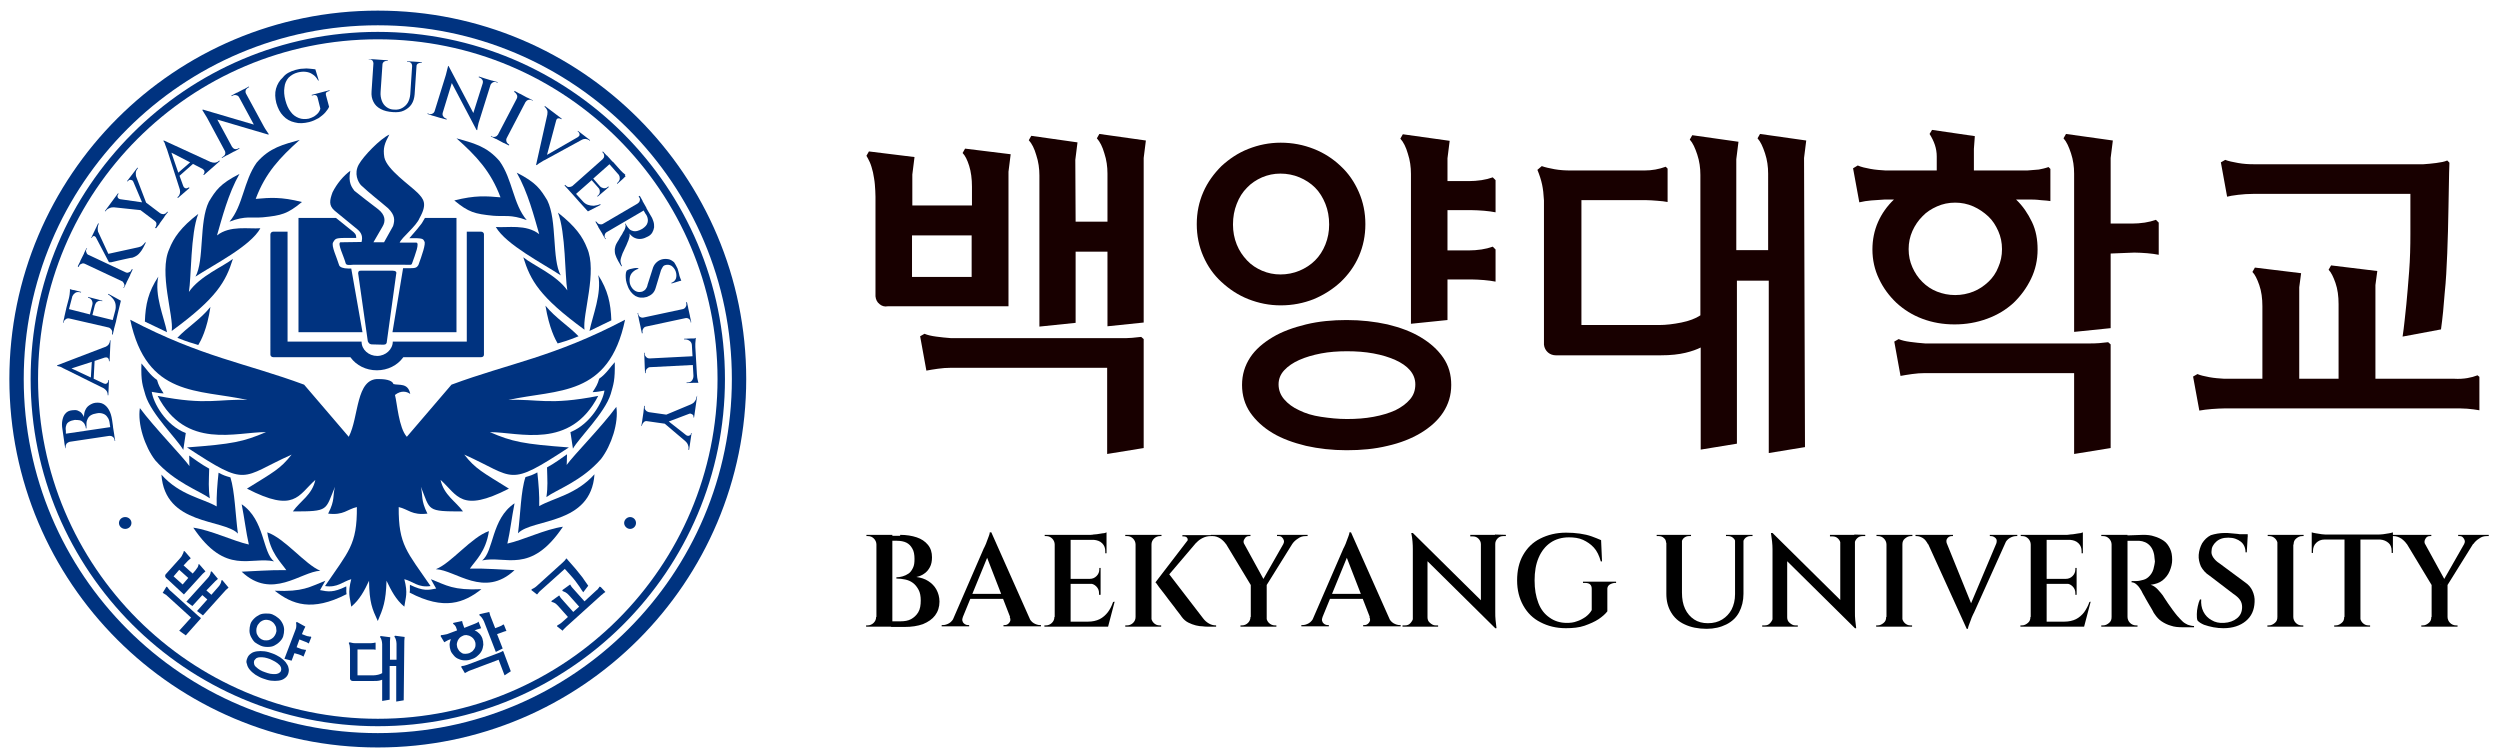 <?xml version="1.0" encoding="utf-8"?>
<!-- Generator: Adobe Illustrator 25.3.0, SVG Export Plug-In . SVG Version: 6.00 Build 0)  -->
<svg version="1.1" id="레이어_1" xmlns="http://www.w3.org/2000/svg" xmlns:xlink="http://www.w3.org/1999/xlink" x="0px"
	 y="0px" viewBox="0 0 800.7 242" style="enable-background:new 0 0 800.7 242;" xml:space="preserve">
<style type="text/css">
	.st0{fill-rule:evenodd;clip-rule:evenodd;fill:#003380;}
	.st1{fill:none;stroke:#003380;stroke-width:2.377;stroke-miterlimit:10;}
	.st2{clip-path:url(#SVGID_2_);}
	.st3{fill:#180000;}
	.st4{clip-path:url(#SVGID_4_);}
	.st5{clip-path:url(#SVGID_6_);}
</style>
<path class="st0" d="M21.1,138.9l14.2-2.1l-0.2-1.4c-0.1-0.7-0.3-1.3-0.7-1.8c-0.3-0.5-0.8-0.9-1.4-1.1c-0.6-0.2-1.3-0.3-2.1-0.1
	c-0.7,0.1-1.3,0.3-1.8,0.6c-0.5,0.3-0.8,0.7-1,1.1c-0.2,0.4-0.4,0.9-0.4,1.5c0,0.5,0,1,0,1.6l-0.2,0c0-0.4-0.1-0.7-0.3-1.1
	c-0.1-0.4-0.4-0.7-0.6-0.9c-0.3-0.3-0.6-0.5-1.1-0.6s-1-0.1-1.6-0.1c-0.7,0.1-1.3,0.3-1.8,0.6s-0.8,0.7-0.9,1.2
	c-0.2,0.5-0.2,1.1-0.1,1.7L21.1,138.9z M20.9,143.6l-0.3-1.8l0-0.1l-0.1-0.7l-0.3-2.1l-0.2-1.4c-0.2-1.1-0.2-2.1,0-3
	c0.2-0.9,0.5-1.6,1-2.1c0.5-0.6,1.2-0.9,2.1-1c0.7-0.1,1.3-0.1,1.8,0.1c0.5,0.2,1,0.5,1.3,0.9c0.3,0.4,0.6,0.8,0.7,1.2
	c0-0.8,0.1-1.6,0.4-2.2c0.3-0.7,0.7-1.2,1.3-1.6c0.6-0.4,1.2-0.7,2-0.8c0.9-0.1,1.8,0,2.5,0.4c0.7,0.4,1.3,1,1.8,1.9
	c0.5,0.9,0.8,1.9,1,3.2l0.3,2.1l0,0.2l0.4,2.5l0,0.1l0.3,1.8l-0.2,0c0,0,0-0.1,0-0.2c0-0.1,0-0.1,0-0.1c-0.1-0.4-0.2-0.7-0.6-1
	s-0.7-0.3-1.1-0.3l-12.7,1.9c-0.4,0.1-0.7,0.3-1,0.6c-0.2,0.3-0.3,0.7-0.3,1.1c0,0,0,0.1,0,0.1s0,0.1,0,0.2L20.9,143.6z"/>
<path class="st0" d="M22.9,118l6.2,2.9l0.3-5L22.9,118z M18.3,117.2l0-0.2l15.4-5.9l0.1,0c0.4-0.2,0.8-0.5,1-0.8
	c0.2-0.4,0.4-0.7,0.4-1.1c0,0,0,0,0-0.1c0-0.1,0-0.1,0-0.1l0.2,0l-0.3,6.7l-0.2,0l0-0.2c0-0.3-0.1-0.6-0.3-0.8
	c-0.2-0.2-0.5-0.3-0.9-0.2l-0.1,0l-3.3,1.1l-0.3,5.7l3.2,1.5l0,0c0.3,0.1,0.6,0.2,0.8,0.1c0.2-0.1,0.4-0.2,0.5-0.4
	c0.1-0.2,0.2-0.4,0.2-0.6l0-0.2l0.2,0l-0.2,4.9l-0.2,0c0,0,0,0,0-0.1c0-0.1,0-0.1,0-0.1c0-0.4-0.1-0.7-0.3-1.1
	c-0.2-0.3-0.5-0.6-0.9-0.9h0l-12.1-6c-0.1,0-0.2-0.1-0.4-0.2c-0.2-0.1-0.5-0.2-0.8-0.4c-0.3-0.2-0.6-0.3-0.9-0.4
	C18.7,117.3,18.5,117.3,18.3,117.2z"/>
<path class="st0" d="M22.4,92.6l0.4,0.1l0.2,0.1l0.6,0.1l0.1,0l2.3,0.6l-0.1,0.2l-0.3-0.1c-0.6-0.1-1.1-0.1-1.5,0.2
	c-0.3,0.2-0.6,0.5-0.8,0.9l-0.1,0.1l-1.1,4.2l6.7,1.7l0.8-3.2c0.1-0.5,0-0.9-0.2-1.3c-0.2-0.4-0.6-0.7-1-0.8l-0.2-0.1l0-0.2l1.9,0.5
	l0,0l0.8,0.2l0,0l1.9,0.5l-0.1,0.2l-0.2-0.1c-0.5-0.1-0.9-0.1-1.3,0.2c-0.4,0.2-0.6,0.6-0.8,1.1l-0.8,3.2l6.5,1.6l0.8-3
	c0.2-0.8,0.2-1.4,0.1-2.1c-0.1-0.6-0.4-1.2-0.8-1.7c-0.4-0.5-0.9-1-1.6-1.4l0.1-0.2l4,2.2l0,0.1l-1,4.1l-0.5,2.2l0,0.1l-0.7,2.6
	l0,0.1l-0.4,1.7l-0.2-0.1c0,0,0-0.1,0-0.2c0-0.1,0-0.2,0-0.2c0.1-0.4,0-0.8-0.2-1.1c-0.2-0.3-0.5-0.6-0.9-0.7L22.2,102
	c-0.4-0.1-0.8,0-1.1,0.2s-0.6,0.5-0.7,0.9c0,0,0,0,0,0.1s0,0.2,0,0.2l-0.2-0.1l0.4-1.7l0-0.1l0.6-2.6l0-0.1l0.9-3.4
	c0.1-0.3,0.1-0.7,0.2-1.1c0-0.4,0.1-0.7,0.1-1.1C22.4,93,22.4,92.7,22.4,92.6z"/>
<path class="st0" d="M29.2,76.2l2.2-4.6l0-0.1l0.2,0.1l0,0.1c-0.2,0.5-0.3,0.9-0.3,1.4c0,0.4,0,0.7,0.1,1.1l0.1,0.2l3.2,6.9l9.6-2.1
	c0.5-0.1,1-0.3,1.3-0.6c0.3-0.2,0.6-0.6,0.9-1l0.2,0.1L46,79.1c-0.1,0.2-0.2,0.4-0.4,0.7c-0.2,0.3-0.4,0.7-0.7,1
	c-0.3,0.4-0.6,0.7-1,1c-0.4,0.3-0.9,0.5-1.4,0.7c-0.1,0-0.3,0.1-0.7,0.1c-0.4,0.1-0.9,0.2-1.4,0.3c-0.6,0.1-1.2,0.3-1.8,0.4
	c-0.6,0.1-1.2,0.3-1.7,0.4c-0.5,0.1-1,0.2-1.3,0.3C35.1,84,34.9,84,34.9,84l-4.2-8v0c-0.2-0.3-0.4-0.4-0.6-0.4
	c-0.3,0-0.5,0.2-0.6,0.4l-0.1,0.2L29.2,76.2z M24.9,85.3l0.8-1.6l0-0.1l1.2-2.4l0-0.1l0.8-1.6l0.2,0.1c0,0,0,0.1-0.1,0.1
	c0,0.1-0.1,0.1-0.1,0.1c-0.2,0.4-0.2,0.7,0,1.1c0.1,0.4,0.4,0.7,0.8,0.8l11.7,5.5c0.4,0.2,0.8,0.2,1.1,0c0.4-0.1,0.7-0.4,0.8-0.8
	c0,0,0,0,0.1-0.1c0-0.1,0.1-0.1,0.1-0.1l0.2,0.1L41.7,88l0,0.1l-1.2,2.4l0,0.1l-0.8,1.6l-0.2-0.1c0,0,0-0.1,0.1-0.1
	c0-0.1,0.1-0.1,0.1-0.1c0.2-0.4,0.2-0.7,0-1.1s-0.4-0.7-0.8-0.8l-11.7-5.5c-0.4-0.2-0.8-0.2-1.1,0c-0.4,0.1-0.7,0.4-0.8,0.8
	c0,0,0,0.1-0.1,0.1c0,0.1-0.1,0.1-0.1,0.1L24.9,85.3z"/>
<path class="st0" d="M33.6,67.6l4.2-5.7l0.2,0.2c0,0,0,0-0.1,0.1c-0.1,0.1-0.1,0.1-0.1,0.1c-0.2,0.3-0.2,0.6-0.1,0.9
	c0.1,0.3,0.4,0.5,0.8,0.6v0l7,1l-2.8-6.6l0,0c-0.1-0.2-0.2-0.4-0.5-0.5c-0.2-0.1-0.4-0.1-0.6-0.1c-0.2,0-0.4,0.1-0.5,0.3
	c0,0,0,0-0.1,0.1c0,0.1-0.1,0.1-0.1,0.1l-0.2-0.1l3.3-4.3l0.2,0.1l-0.2,0.3c-0.3,0.4-0.5,0.8-0.5,1.3c0,0.5,0,1,0.2,1.4l0,0l3.1,8.1
	l4.5,3.4c0.3,0.2,0.7,0.3,1.1,0.3c0.4-0.1,0.7-0.2,1-0.6c0,0,0,0,0.1-0.1c0.1-0.1,0.1-0.1,0.1-0.1l0.2,0.1l-1.1,1.4l0,0.1l-1.6,2.2
	l0,0.1l-1.1,1.4L49.6,73c0,0,0,0,0.1-0.1c0.1-0.1,0.1-0.1,0.1-0.1c0.2-0.3,0.3-0.7,0.3-1.1c0-0.4-0.2-0.7-0.6-1l-4.5-3.4l-8.5-0.9h0
	c-0.4,0-0.8,0-1.3,0.2c-0.5,0.2-0.9,0.4-1.2,0.8l-0.2,0.3L33.6,67.6z"/>
<path class="st0" d="M54.9,48.9l2.2,6.4l3.8-3.3L54.9,48.9z M52.3,45.1l0.2-0.1l15,6.9l0.1,0c0.5,0.2,0.9,0.2,1.3,0.2
	c0.4-0.1,0.8-0.2,1.1-0.5c0,0,0,0,0.1-0.1s0.1-0.1,0.1-0.1l0.2,0.2l-5,4.4L65,55.9l0.2-0.1c0.2-0.2,0.3-0.5,0.3-0.8
	c0-0.3-0.2-0.6-0.5-0.8l-0.1-0.1l-3.1-1.6l-4.3,3.8l1.2,3.3h0c0.1,0.3,0.3,0.5,0.5,0.6c0.2,0.1,0.4,0.2,0.6,0.1s0.4-0.1,0.5-0.2
	l0.2-0.1l0.2,0.2l-3.7,3.2l-0.2-0.2c0,0,0,0,0.1-0.1c0,0,0.1-0.1,0.1-0.1c0.3-0.2,0.5-0.6,0.6-1c0.1-0.4,0.1-0.8,0-1.3l-4.1-12.8
	c0-0.1-0.1-0.2-0.2-0.5c-0.1-0.2-0.2-0.5-0.3-0.8c-0.1-0.3-0.2-0.6-0.3-0.9C52.5,45.4,52.4,45.2,52.3,45.1z"/>
<path class="st0" d="M64.8,35.2l0.2-0.1l16.3,4.8l-4.7-8.7c-0.2-0.4-0.5-0.6-0.9-0.7c-0.4-0.1-0.7-0.1-1.1,0.1c0,0-0.1,0-0.2,0.1
	c-0.1,0.1-0.2,0.1-0.2,0.1l-0.1-0.2l1.7-0.9l0.1,0l2.1-1.1l0.1,0l1.6-0.9l0.1,0.2c0,0-0.1,0-0.2,0.1c-0.1,0.1-0.2,0.1-0.2,0.1
	c-0.3,0.2-0.6,0.5-0.7,0.8c-0.1,0.4-0.1,0.7,0.1,1.1l5.7,10.5c0.3,0.5,0.5,0.9,0.8,1.3c0.3,0.4,0.5,0.7,0.6,0.9
	c0.2,0.2,0.2,0.3,0.2,0.3l-0.2,0.1l-16.3-4.8l4.7,8.7c0.2,0.3,0.5,0.6,0.8,0.7c0.4,0.1,0.7,0.1,1.1-0.1c0,0,0.1,0,0.2-0.1
	c0.1-0.1,0.2-0.1,0.2-0.1l0.1,0.2l-1.6,0.9l-0.1,0l-2.2,1.2l-0.1,0l-1.6,0.9l-0.1-0.2c0,0,0.1,0,0.2-0.1c0.1-0.1,0.2-0.1,0.2-0.1
	c0.3-0.2,0.6-0.5,0.7-0.8s0.1-0.7-0.1-1.1l-5.7-10.6c-0.4-0.7-0.8-1.3-1.1-1.8C64.9,35.5,64.8,35.2,64.8,35.2z"/>
<path class="st0" d="M94.6,22.4c0.8-0.2,1.6-0.4,2.4-0.4c0.8-0.1,1.5-0.1,2.2,0s1.3,0.1,1.8,0.2l1.1,3.6l-0.2,0
	c-0.5-0.9-1.1-1.6-1.8-2c-0.7-0.5-1.4-0.7-2.2-0.8s-1.7,0-2.5,0.2c-1.2,0.3-2.2,0.9-3,1.7c-0.7,0.8-1.2,1.9-1.3,3.1
	c-0.2,1.2-0.1,2.6,0.3,4.1c0.4,1.5,0.9,2.7,1.7,3.7c0.7,1,1.6,1.6,2.6,2c1,0.4,2.1,0.4,3.2,0.2c0.6-0.2,1.2-0.4,1.7-0.7
	c0.5-0.3,0.9-0.7,1.3-1.1c0.3-0.4,0.6-0.9,0.7-1.4l-0.9-3.6c-0.2-0.7-0.7-0.9-1.4-0.7l-0.4,0.1l-0.1-0.2l5.7-1.5l0.1,0.2l-0.3,0.1
	c-0.8,0.2-1.1,0.6-0.9,1.3l1,3.7c-0.2,0.5-0.6,1.1-1.2,1.8s-1.3,1.2-2.1,1.8c-0.9,0.5-1.9,1-3.1,1.3c-1.7,0.4-3.2,0.5-4.6,0.1
	c-1.4-0.3-2.7-1-3.7-2.1c-1-1-1.7-2.4-2.2-4.1c-0.4-1.6-0.5-3.2-0.1-4.6s1.1-2.6,2.2-3.6C91.5,23.6,92.9,22.9,94.6,22.4z"/>
<path class="st0" d="M118.2,18.9l1.6,0.1h0.1l2.7,0.2l0,0l1.6,0.1l0,0.2c0,0-0.1,0-0.2,0s-0.2,0-0.2,0c-0.3,0-0.6,0.1-0.9,0.3
	c-0.2,0.2-0.4,0.5-0.4,0.8l-0.6,8.8c-0.1,1.1,0.1,2.1,0.4,2.9c0.3,0.8,0.8,1.5,1.5,2c0.7,0.5,1.5,0.8,2.4,0.8c1,0.1,1.9-0.1,2.6-0.5
	s1.3-0.9,1.8-1.7c0.4-0.7,0.7-1.6,0.8-2.7l0.6-9.1c0-0.3-0.1-0.6-0.3-0.9c-0.2-0.2-0.5-0.4-0.9-0.4c0,0-0.1,0-0.2,0
	c-0.1,0-0.2,0-0.2,0l0-0.2l1.6,0.1l0.1,0l1.4,0.1h0l1.6,0.1l0,0.2c0,0-0.1,0-0.2,0c-0.1,0-0.2,0-0.2,0c-0.3,0-0.6,0.1-0.9,0.3
	c-0.3,0.2-0.4,0.5-0.4,0.8l-0.6,9c-0.1,1.2-0.4,2.3-1,3.2c-0.6,0.9-1.4,1.5-2.4,2c-1,0.5-2.2,0.6-3.6,0.5c-1.5-0.1-2.8-0.4-3.9-1
	c-1.1-0.6-1.8-1.3-2.3-2.3s-0.7-2-0.6-3.3l0.6-9c0-0.3-0.1-0.6-0.3-0.9c-0.2-0.2-0.5-0.4-0.9-0.4c0,0-0.1,0-0.2,0
	c-0.1,0-0.2,0-0.2,0L118.2,18.9L118.2,18.9z"/>
<path class="st0" d="M143.5,21.1l0.2,0.1l7.9,15l3-9.5c0.1-0.4,0.1-0.8-0.1-1.1c-0.2-0.3-0.5-0.6-0.8-0.7c0,0-0.1,0-0.2-0.1
	c-0.1,0-0.2-0.1-0.2-0.1l0.1-0.2l1.8,0.6l0,0l2.3,0.7l0.1,0l1.8,0.5l-0.1,0.2c0,0-0.1,0-0.2-0.1c-0.1,0-0.2-0.1-0.2-0.1
	c-0.4-0.1-0.7-0.1-1.1,0.1c-0.3,0.2-0.6,0.5-0.7,0.8l-3.6,11.5c-0.2,0.5-0.3,1-0.4,1.5c-0.1,0.5-0.2,0.8-0.2,1.1
	c0,0.3-0.1,0.4-0.1,0.4l-0.2-0.1l-7.9-15l-2.9,9.5c-0.1,0.4-0.1,0.7,0.1,1.1c0.2,0.3,0.5,0.6,0.8,0.7c0,0,0.1,0,0.2,0.1
	c0.1,0,0.2,0.1,0.2,0.1l-0.1,0.2l-1.8-0.5l-0.1,0l-2.3-0.7l-0.1,0l-1.8-0.6l0.1-0.2c0,0,0.1,0,0.2,0.1c0.1,0,0.2,0.1,0.2,0.1
	c0.4,0.1,0.7,0.1,1.1-0.1c0.4-0.2,0.6-0.5,0.7-0.8l3.6-11.6c0.2-0.8,0.4-1.5,0.5-2C143.5,21.4,143.5,21.1,143.5,21.1z"/>
<path class="st0" d="M164.8,29.1l1.6,0.9l0.1,0l2.4,1.3l0.1,0l1.6,0.8l-0.1,0.2c0,0-0.1,0-0.1-0.1s-0.1-0.1-0.1-0.1
	c-0.4-0.2-0.7-0.2-1.1-0.1c-0.4,0.1-0.7,0.4-0.9,0.7l-6,11.5c-0.2,0.4-0.2,0.7-0.1,1.1s0.4,0.7,0.7,0.9c0,0,0.1,0,0.1,0.1
	c0.1,0,0.1,0.1,0.1,0.1l-0.1,0.2l-1.6-0.8l-0.1,0l-2.4-1.3l-0.1,0l-1.6-0.8l0.1-0.2c0,0,0,0,0.1,0.1c0.1,0,0.1,0.1,0.1,0.1
	c0.4,0.2,0.7,0.2,1.1,0.1c0.4-0.1,0.7-0.4,0.9-0.7l6-11.5c0.2-0.4,0.2-0.8,0.1-1.1s-0.4-0.7-0.7-0.9c0,0-0.1,0-0.1-0.1
	c-0.1,0-0.1-0.1-0.1-0.1L164.8,29.1z"/>
<path class="st0" d="M174.6,34l5.3,4l-0.1,0.2l-0.2-0.1c-0.2-0.2-0.5-0.2-0.8-0.2s-0.6,0.3-0.7,0.8l0,0l-2.9,10.9l9.9-5.7l0.1-0.1
	c0.3-0.2,0.5-0.5,0.4-0.8c0-0.3-0.2-0.6-0.4-0.8l-0.2-0.1l0.1-0.2l3.9,3l-0.1,0.2c0,0,0,0-0.1-0.1c-0.1,0-0.1-0.1-0.1-0.1
	c-0.3-0.2-0.6-0.3-1.1-0.4c-0.3,0-0.7,0-1.1,0.2l-0.2,0.1l-11.9,6.5c-0.1,0-0.2,0.1-0.4,0.2c-0.2,0.1-0.5,0.3-0.8,0.5
	c-0.3,0.2-0.6,0.3-0.8,0.5c-0.2,0.2-0.4,0.3-0.5,0.4l-0.2-0.1l3.6-16.1l0,0c0.1-0.6,0.1-1.1-0.1-1.5c-0.2-0.4-0.4-0.7-0.7-0.9
	c0,0,0,0-0.1-0.1c-0.1,0-0.1,0-0.1,0L174.6,34z"/>
<path class="st0" d="M200.4,56.4l-0.3,0.3l-0.2,0.2l-0.4,0.4l0,0l-1.8,1.6l-0.1-0.2l0.2-0.2c0.4-0.4,0.7-0.8,0.7-1.4
	c0-0.4-0.1-0.8-0.3-1.1l-0.1-0.1l-2.9-3.3l-5.2,4.6l2.2,2.5c0.3,0.3,0.7,0.5,1.2,0.6c0.5,0,0.9-0.1,1.2-0.4l0.2-0.2l0.2,0.2
	l-1.5,1.3l0,0l-0.6,0.5l0,0l-1.5,1.3l-0.1-0.2l0.2-0.2c0.4-0.3,0.6-0.7,0.6-1.2c0-0.5-0.1-0.9-0.4-1.2l-2.2-2.5l-5,4.4l2.1,2.3
	c0.5,0.6,1.1,1,1.7,1.2s1.2,0.3,1.9,0.3c0.7-0.1,1.3-0.2,2-0.5l0.2,0.2l-4.1,2.1l-0.1-0.1l-2.9-3.2l-1.5-1.7l0,0l-1.8-2l0,0
	l-1.2-1.3l0.2-0.2c0,0,0,0,0.1,0.1s0.1,0.1,0.1,0.1c0.3,0.3,0.6,0.5,1,0.5c0.4,0,0.8-0.1,1.1-0.3l9.7-8.6c0.3-0.3,0.5-0.6,0.5-1
	s-0.1-0.8-0.4-1.1c0,0,0,0-0.1-0.1c-0.1-0.1-0.1-0.1-0.1-0.1l0.2-0.2l1.2,1.3l0.1,0l1.8,2l0.1,0l2.4,2.7c0.2,0.2,0.5,0.5,0.8,0.8
	c0.3,0.2,0.6,0.5,0.8,0.7C200,56.2,200.2,56.3,200.4,56.4z"/>
<path class="st0" d="M204.9,62.7l0.9,1.6l0,0.1l1.2,2.1l0.1,0.3l1.4,2.4c0.4,0.6,0.6,1.2,0.8,1.8c0.2,0.6,0.2,1.2,0.2,1.8
	c-0.1,0.6-0.3,1.2-0.6,1.7c-0.3,0.5-0.8,1-1.5,1.3c-0.6,0.3-1.2,0.6-2,0.7c-0.7,0.1-1.4,0-2.1-0.3c-0.7-0.3-1.2-0.8-1.7-1.4
	c0.1,0.4,0.1,0.9-0.1,1.4c-0.1,0.5-0.3,1-0.5,1.4c0,0-0.1,0.2-0.2,0.5c-0.1,0.3-0.3,0.7-0.5,1.1c-0.2,0.4-0.4,0.9-0.6,1.3
	c-0.2,0.4-0.4,0.8-0.5,1.2c-0.2,0.5-0.3,0.9-0.4,1.3c-0.1,0.4-0.1,0.7,0,1.1c0.1,0.3,0.2,0.7,0.4,1.1l-0.2,0.1l-1-1.7
	c-0.4-0.7-0.7-1.4-0.9-2s-0.2-1.2-0.2-1.8c0.1-0.6,0.2-1.1,0.5-1.7c0.1-0.2,0.2-0.4,0.4-0.7c0.2-0.3,0.4-0.6,0.6-1
	c0.2-0.4,0.4-0.7,0.6-1s0.4-0.6,0.5-0.9s0.3-0.4,0.3-0.5c0.3-0.4,0.4-0.9,0.5-1.2c0.1-0.4,0.1-0.8-0.1-1.1l0.2-0.1
	c0,0,0.1,0.1,0.1,0.3c0.1,0.2,0.2,0.3,0.3,0.5c0.2,0.3,0.5,0.7,0.8,1c0.3,0.3,0.8,0.5,1.2,0.6c0.5,0.1,1.1,0.1,1.8-0.2
	c0.1,0,0.3-0.1,0.5-0.2c0.2-0.1,0.4-0.2,0.6-0.3c0.9-0.6,1.5-1.2,1.7-2c0.2-0.7,0.1-1.4-0.2-2.1c-0.1-0.3-0.3-0.5-0.5-0.8
	c-0.2-0.3-0.3-0.5-0.4-0.7c-0.1-0.1-0.1-0.2-0.1-0.2l0-0.1l-11.8,6.9c-0.4,0.2-0.6,0.5-0.7,0.9c-0.1,0.4-0.1,0.8,0.2,1.1
	c0,0,0,0.1,0.1,0.1c0,0.1,0.1,0.1,0.1,0.1l-0.2,0.1l-0.9-1.5l0-0.1l-1.4-2.3l0-0.1l-0.9-1.6l0.2-0.1c0,0,0,0.1,0.1,0.1
	c0,0.1,0.1,0.1,0.1,0.1c0.2,0.3,0.5,0.6,0.9,0.7c0.4,0.1,0.8,0.1,1.1-0.1l11.1-6.5c0.3-0.2,0.6-0.5,0.7-0.9c0.1-0.4,0.1-0.8-0.2-1.1
	c0,0,0-0.1-0.1-0.1c0-0.1-0.1-0.1-0.1-0.1L204.9,62.7z"/>
<path class="st0" d="M217,86c0.1,0.3,0.2,0.6,0.3,1s0.2,0.8,0.3,1.2c0,0.1,0,0.2,0.1,0.3l0,0.1l0.5,1.3l-0.5,0.1l0,0l-2.6,0.8
	l-0.1-0.2c0.8-0.3,1.2-0.7,1.5-1.4c0.2-0.7,0.2-1.4-0.1-2.3c-0.3-0.8-0.8-1.4-1.4-1.8c-0.6-0.3-1.2-0.4-1.9-0.2
	c-0.4,0.1-0.7,0.3-0.9,0.7c-0.2,0.4-0.5,0.8-0.6,1.3l-1.6,5.3c-0.2,0.7-0.5,1.3-1,1.8c-0.5,0.5-1.1,0.8-1.8,1.1
	c-1.4,0.4-2.6,0.3-3.7-0.3c-1.1-0.7-2-1.8-2.5-3.3c-0.2-0.5-0.4-1.1-0.5-1.7c-0.1-0.6-0.1-1.2-0.1-1.7c0-0.5,0.1-1,0.3-1.4
	c0.3-0.2,0.6-0.4,1-0.5c0.4-0.1,0.9-0.2,1.4-0.3c0.5-0.1,0.9-0.1,1.3,0l0.1,0.2c-0.8,0.2-1.4,0.6-1.9,1.1c-0.5,0.5-0.8,1.1-0.9,1.8
	c-0.1,0.7-0.1,1.5,0.2,2.3c0.4,0.9,0.9,1.5,1.6,1.9c0.7,0.4,1.4,0.4,2.2,0.2c0.4-0.2,0.8-0.4,1.1-0.8c0.3-0.4,0.5-0.8,0.6-1.4l1.6-5
	c0.2-0.8,0.6-1.5,1.1-2c0.5-0.5,1.1-0.9,1.8-1.1c0.7-0.2,1.4-0.2,2.1-0.1c0.7,0.1,1.3,0.5,1.9,1C216.2,84.4,216.6,85.2,217,86z"/>
<path class="st0" d="M220,96.7l0.4,1.8l0,0.1l0.6,2.7l0,0.1l0.4,1.8l-0.2,0.1c0,0,0-0.1,0-0.2c0-0.1,0-0.1,0-0.1
	c-0.1-0.4-0.3-0.7-0.6-0.9c-0.3-0.2-0.7-0.3-1.1-0.2l-12.6,2.7c-0.4,0.1-0.7,0.3-0.9,0.7c-0.2,0.3-0.3,0.7-0.2,1.1c0,0,0,0.1,0,0.1
	c0,0.1,0,0.2,0,0.2l-0.2,0.1l-0.4-1.8l0-0.1l-0.6-2.7l0-0.1l-0.4-1.8l0.2-0.1c0,0,0,0.1,0,0.2s0,0.2,0,0.2c0.1,0.4,0.3,0.7,0.6,0.9
	c0.3,0.2,0.7,0.3,1.1,0.2l12.6-2.7c0.4-0.1,0.7-0.3,0.9-0.7c0.2-0.3,0.3-0.7,0.2-1.1c0,0,0-0.1,0-0.2c0-0.1,0-0.2,0-0.2L220,96.7z"
	/>
<path class="st0" d="M222.9,108.2c-0.1,0.2-0.1,0.4-0.1,0.7c0,0.3-0.1,0.7-0.1,1.1c0,0.4,0,0.8,0,1.1l0.5,8.7c0,0.3,0.1,0.7,0.1,1.1
	c0.1,0.4,0.1,0.7,0.2,1c0.1,0.3,0.1,0.6,0.2,0.7l-0.4,0l-0.3,0l-0.6,0l-0.1,0l-2.4,0.1l0-0.2l0.3,0c0.6,0,1.1-0.2,1.4-0.6
	s0.5-0.9,0.5-1.5l-0.2-3.5l-13.7,0.7c-0.4,0-0.7,0.2-1,0.5c-0.3,0.3-0.4,0.7-0.4,1.1c0,0,0,0,0,0.1c0,0.1,0,0.2,0,0.2l-0.2,0
	l-0.1-1.8v-0.1l-0.1-2.7l0-0.1l-0.1-1.8l0.2,0c0,0,0,0.1,0,0.2c0,0.1,0,0.2,0,0.2c0,0.4,0.2,0.7,0.5,1c0.3,0.3,0.7,0.4,1.1,0.4
	l13.7-0.7l-0.2-3.5c0-0.6-0.3-1.1-0.7-1.4s-0.9-0.5-1.5-0.5l-0.3,0l0-0.2l2.4-0.1h0.1l0.6,0l0.2,0L222.9,108.2z"/>
<path class="st0" d="M223.3,126.7l-1,7l-0.2,0c0,0,0-0.1,0-0.1c0-0.1,0-0.1,0-0.1c0.1-0.3-0.1-0.6-0.4-0.8c-0.3-0.2-0.6-0.3-0.9-0.2
	l-6.6,2.5l5.6,4.4c0.2,0.1,0.4,0.2,0.6,0.2c0.2,0,0.4-0.1,0.6-0.2c0.2-0.1,0.3-0.3,0.3-0.5c0,0,0,0,0-0.1c0-0.1,0-0.1,0-0.1l0.2,0
	l-0.8,5.4l-0.2,0l0-0.3c0.1-0.5,0-0.9-0.2-1.4c-0.2-0.5-0.5-0.8-0.8-1.1v0l-6.6-5.6l-5.6-0.8c-0.4-0.1-0.8,0-1.1,0.3
	c-0.3,0.3-0.5,0.6-0.6,1c0,0,0,0.1,0,0.1c0,0.1,0,0.1,0,0.1l-0.2,0l0.3-1.7l0-0.1l0.4-2.7l0-0.1l0.2-1.8l0.2,0c0,0,0,0.1,0,0.1
	c0,0.1,0,0.1,0,0.2c-0.1,0.4,0,0.8,0.3,1.1c0.2,0.3,0.6,0.5,1,0.6l5.6,0.8l7.9-3.3c0.4-0.2,0.8-0.4,1.1-0.8c0.3-0.4,0.6-0.8,0.6-1.3
	l0.1-0.3L223.3,126.7z"/>
<path class="st0" d="M121,8.1C58.4,8.1,7.6,58.8,7.6,121.4S58.4,234.8,121,234.8s113.4-50.8,113.4-113.4S183.6,8.1,121,8.1z
	 M121,3.4c65.2,0,118,52.8,118,118s-52.8,118-118,118S3,186.6,3,121.4S55.8,3.4,121,3.4z"/>
<circle class="st1" cx="121" cy="121.4" r="110"/>
<ellipse class="st0" cx="40.1" cy="167.5" rx="2" ry="1.9"/>
<path class="st0" d="M203.7,167.5c0,1.1-0.9,1.9-1.9,1.9s-1.9-0.9-1.9-1.9s0.9-1.9,1.9-1.9S203.7,166.4,203.7,167.5z"/>
<path class="st0" d="M129.3,224.3l-2.4,0.4v-11.4h-2.1v10.8l-2.4,0.4v-6.8c-0.2,0.1-0.6,0.2-1,0.3c-0.4,0.1-1,0.1-1.6,0.1h-6.9
	c-0.2,0-0.4-0.1-0.5-0.2c-0.2-0.1-0.2-0.3-0.3-0.5V208c0-0.4-0.1-0.8-0.1-1.1s-0.2-0.6-0.3-1l0.3-0.2c0.2,0.1,0.5,0.1,0.8,0.2
	c0.3,0.1,0.7,0.1,1.1,0.1h4.9c0.5,0,1-0.1,1.4-0.2l0.1,0.1v2.2c-0.2,0-0.4-0.1-0.7-0.1c-0.3,0-0.5,0-0.8,0h-4.3v8.3h5.1
	c0.5,0,1-0.1,1.5-0.2c0.5-0.1,0.9-0.3,1.3-0.5v-9.3c0-0.5-0.1-0.9-0.2-1.3c-0.1-0.4-0.3-0.8-0.5-1l0.2-0.3l3.1,0.4l-0.1,1.2v6h2.1
	v-5.1c0-0.5-0.1-0.9-0.2-1.3c-0.1-0.4-0.3-0.8-0.5-1l0.2-0.3l3.1,0.4l-0.1,1.2L129.3,224.3L129.3,224.3L129.3,224.3z"/>
<path class="st0" d="M79.2,210.8c0.2-0.6,0.6-1.1,1.2-1.5c0.5-0.4,1.2-0.6,1.9-0.7c0.7-0.1,1.5-0.1,2.4,0c0.9,0.1,1.8,0.4,2.6,0.7
	c0.9,0.3,1.7,0.8,2.4,1.2c0.7,0.5,1.3,1,1.8,1.6c0.4,0.6,0.8,1.1,0.9,1.8c0.2,0.6,0.1,1.3-0.1,1.9c-0.2,0.6-0.6,1.1-1.2,1.5
	c-0.5,0.4-1.2,0.6-1.9,0.7c-0.7,0.1-1.5,0.1-2.4,0c-0.9-0.1-1.7-0.4-2.6-0.7c-0.9-0.3-1.7-0.8-2.4-1.2c-0.7-0.5-1.3-1-1.8-1.6
	c-0.5-0.6-0.8-1.2-0.9-1.8C78.8,212.1,78.9,211.5,79.2,210.8z M87.3,196.8c0.7,0.3,1.3,0.7,1.9,1.2s1,1.1,1.3,1.7
	c0.3,0.6,0.5,1.3,0.5,2s-0.1,1.4-0.3,2.1s-0.7,1.3-1.2,1.8c-0.5,0.5-1.1,0.9-1.7,1.2c-0.6,0.3-1.3,0.4-2.1,0.4
	c-0.8,0-1.5-0.1-2.2-0.4c-0.7-0.3-1.3-0.7-1.9-1.1c-0.5-0.5-0.9-1.1-1.2-1.7c-0.3-0.6-0.5-1.3-0.5-2c0-0.7,0.1-1.4,0.3-2.1
	s0.7-1.3,1.2-1.8c0.5-0.5,1.1-0.9,1.7-1.2s1.3-0.4,2.1-0.4S86.6,196.5,87.3,196.8z M94.3,209.2l-0.9,2.4l-2.3-0.6l3.5-9.2
	c0.2-0.4,0.3-0.9,0.3-1.3c0-0.4,0-0.8-0.1-1.1l0.3-0.2l2.7,1.5l-0.5,1l-0.6,1.4l1.3,0.5c0.3,0.1,0.5,0.2,0.8,0.2
	c0.3,0.1,0.5,0.1,0.8,0.1l0.1,0.2l-0.8,2c-0.2-0.1-0.4-0.2-0.7-0.4c-0.3-0.1-0.5-0.2-0.8-0.3l-1.5-0.6l-0.9,2.5l1.3,0.5
	c0.2,0.1,0.5,0.2,0.8,0.2c0.3,0.1,0.5,0.1,0.8,0.1l0.1,0.2l-0.8,2c-0.2-0.1-0.4-0.2-0.7-0.4c-0.3-0.1-0.5-0.2-0.8-0.3L94.3,209.2z
	 M84.1,204.9c0.4,0.2,0.8,0.2,1.3,0.2s0.8-0.1,1.2-0.3c0.4-0.2,0.7-0.4,1-0.7c0.3-0.3,0.5-0.7,0.7-1.1c0.2-0.5,0.3-0.9,0.2-1.4
	c0-0.5-0.1-0.9-0.3-1.2c-0.2-0.4-0.4-0.7-0.7-1c-0.3-0.3-0.7-0.5-1.1-0.7c-0.4-0.1-0.8-0.2-1.2-0.2c-0.4,0-0.8,0.1-1.2,0.3
	s-0.7,0.4-1,0.8c-0.3,0.3-0.6,0.7-0.7,1.2c-0.2,0.4-0.2,0.9-0.2,1.3c0,0.4,0.1,0.9,0.3,1.2c0.2,0.4,0.4,0.7,0.7,1
	C83.4,204.5,83.7,204.8,84.1,204.9z M81.4,211.6c-0.1,0.4-0.1,0.7,0,1.1c0.1,0.4,0.3,0.7,0.7,1c0.3,0.3,0.7,0.6,1.2,0.9
	c0.5,0.3,1,0.5,1.6,0.7c0.6,0.2,1.1,0.4,1.7,0.5c0.6,0.1,1.1,0.1,1.5,0.1c0.4,0,0.8-0.1,1.2-0.3c0.3-0.2,0.6-0.4,0.7-0.8
	c0.1-0.3,0.1-0.6,0-1c-0.1-0.3-0.3-0.7-0.7-1c-0.3-0.3-0.7-0.6-1.2-0.9c-0.5-0.3-1-0.5-1.6-0.8c-0.6-0.2-1.1-0.4-1.7-0.5
	c-0.5-0.1-1-0.1-1.5-0.1c-0.5,0-0.8,0.1-1.2,0.3C81.8,211.1,81.6,211.3,81.4,211.6z"/>
<path class="st0" d="M148.7,201.1l3.3-1.3c0.3-0.1,0.5-0.2,0.7-0.3c0.2-0.1,0.4-0.2,0.5-0.4l0.1,0.1l0.8,2c-0.1,0-0.3,0.1-0.6,0.2
	c-0.3,0.1-0.6,0.2-0.7,0.2l-0.8,0.3c0.6,0.2,1.1,0.6,1.5,1c0.4,0.4,0.8,1,1,1.6c0.2,0.6,0.3,1.3,0.3,2c-0.1,0.7-0.2,1.3-0.5,1.9
	c-0.3,0.6-0.7,1.1-1.3,1.6c-0.5,0.5-1.2,0.9-1.9,1.1c-0.7,0.3-1.4,0.4-2.1,0.4c-0.7,0-1.4-0.1-2-0.4c-0.6-0.2-1.2-0.6-1.6-1.1
	s-0.9-1-1.1-1.7c-0.2-0.6-0.3-1.2-0.3-1.8c0-0.6,0.2-1.2,0.4-1.8l-0.6,0.2c-0.3,0.1-0.6,0.3-0.8,0.4c-0.2,0.1-0.5,0.3-0.7,0.4
	l-1.2-2l0.2-0.3c0.2,0,0.5,0,0.9-0.1c0.3-0.1,0.7-0.1,1-0.2l3.2-1.2l-0.3-0.9c-0.1-0.2-0.2-0.5-0.4-0.7c-0.2-0.2-0.4-0.4-0.6-0.5
	l0.1-0.3l2.8-0.6l0.2,0.8L148.7,201.1z M161.6,216.3l-1.9-5l-9.3,3.5c-0.2,0.1-0.5,0.2-0.8,0.4c-0.3,0.1-0.5,0.3-0.7,0.4l-1.2-2
	l0.2-0.3c0.2,0,0.5,0,0.8-0.1c0.3-0.1,0.6-0.2,1-0.3l10.1-3.8c0.2-0.1,0.5-0.2,0.7-0.3c0.2-0.1,0.4-0.2,0.5-0.3l0.2,0.1l2.4,6.4
	L161.6,216.3z M159.2,203.1l1.8,4.6l-2.2,1.1L155,199c-0.2-0.4-0.4-0.8-0.7-1.2c-0.3-0.4-0.6-0.6-0.8-0.8l0.1-0.3l3.1-0.7l0.3,1.1
	l1.6,4.1l1.3-0.5c0.2-0.1,0.5-0.2,0.7-0.3c0.2-0.1,0.5-0.3,0.6-0.4l0.2,0.1l0.8,2c-0.2,0-0.5,0.1-0.8,0.2c-0.3,0.1-0.6,0.2-0.8,0.3
	L159.2,203.1z M148.3,203.6c-0.4,0.2-0.8,0.4-1,0.6c-0.3,0.3-0.5,0.6-0.7,1c-0.2,0.4-0.2,0.7-0.3,1.1c0,0.4,0.1,0.8,0.2,1.2
	c0.2,0.4,0.4,0.7,0.6,1c0.3,0.3,0.6,0.5,0.9,0.7c0.4,0.2,0.7,0.2,1.1,0.2s0.8-0.1,1.2-0.2c0.4-0.2,0.7-0.4,1-0.6
	c0.3-0.3,0.5-0.6,0.7-0.9s0.3-0.7,0.3-1.1c0-0.4,0-0.8-0.2-1.2c-0.1-0.4-0.4-0.7-0.6-1c-0.3-0.3-0.6-0.5-1-0.7s-0.8-0.2-1.1-0.3
	C149.1,203.4,148.7,203.4,148.3,203.6z"/>
<path class="st0" d="M53.1,185c-0.1-0.1-0.2-0.3-0.2-0.5c0-0.2,0-0.4,0.2-0.6l4.4-4.9c0.2-0.2,0.3-0.4,0.5-0.6
	c0.2-0.2,0.3-0.5,0.4-0.7c0.1-0.2,0.2-0.4,0.3-0.6c0.1-0.2,0.1-0.4,0.1-0.5l0.3-0.1l2,2.3l-0.9,0.8l-1.4,1.5l2.9,2.6l0.8-0.9
	c0.3-0.4,0.6-0.8,0.8-1.1c0.2-0.4,0.3-0.7,0.2-0.9l0.3-0.1l2,2.3l-0.9,0.8l-6,6.6L53.1,185z M66.1,189.1l1.6,1.4l2.1-2.4
	c0.3-0.3,0.6-0.7,0.8-1.1s0.3-0.8,0.3-1.1l0.3-0.1l2,2.4l-0.9,0.8l-7.3,8.1l-1.9-1.4l3.3-3.7l-1.6-1.4l-3.2,3.5l-1.9-1.4l6.7-7.4
	c0.3-0.3,0.6-0.7,0.8-1.1c0.2-0.4,0.3-0.8,0.3-1.1l0.3-0.1l2,2.4l-0.9,0.8L66.1,189.1z M57.4,202l3.8-4.2l-7.7-7
	c-0.2-0.2-0.4-0.4-0.7-0.5c-0.2-0.2-0.5-0.3-0.7-0.4l1.2-2l0.3,0.1c0.1,0.2,0.2,0.4,0.5,0.7c0.2,0.3,0.4,0.5,0.7,0.7l8.4,7.6
	c0.2,0.2,0.4,0.3,0.6,0.5c0.2,0.1,0.3,0.3,0.5,0.4l0,0.2l-4.8,5.4L57.4,202z M55.6,184.6l2.9,2.6l1.8-2.1l-2.9-2.6L55.6,184.6z"/>
<path class="st0" d="M192.4,188l1.5,1.6c-0.2,0.1-0.4,0.3-0.7,0.5c-0.2,0.2-0.4,0.4-0.6,0.5l-11.3,10.2c-0.2,0.2-0.4,0.4-0.6,0.6
	c-0.2,0.2-0.4,0.4-0.5,0.6l-1.8-1.4l0.1-0.3c0.2-0.1,0.4-0.2,0.7-0.4c0.3-0.2,0.6-0.4,0.8-0.6l1.9-1.7l-3.2-3.6
	c-0.4-0.4-0.7-0.7-1.1-0.9c-0.4-0.2-0.7-0.3-0.9-0.3l-0.1-0.3l2.5-1.8l0.5,0.8l4,4.5l1.9-1.7l-3.3-3.7c-0.4-0.4-0.7-0.7-1.1-0.9
	c-0.4-0.2-0.7-0.3-0.9-0.4l-0.1-0.3l2.5-1.8l0.5,0.8l4.1,4.6l3.8-3.5c0.3-0.2,0.5-0.4,0.6-0.6c0.2-0.2,0.3-0.4,0.4-0.6L192.4,188z
	 M173.2,189.1c-0.2,0.2-0.5,0.4-0.7,0.7c-0.2,0.3-0.4,0.5-0.5,0.6l-1.8-1.4l0.1-0.3c0.2-0.1,0.5-0.2,0.8-0.4
	c0.3-0.2,0.6-0.4,0.8-0.6l8.4-7.6c0.2-0.2,0.4-0.4,0.6-0.6c0.2-0.2,0.3-0.4,0.4-0.6l0.2,0l0.4,0.5l1.5,1.7c0.7,0.8,1.4,1.6,2,2.4
	c0.6,0.8,1.2,1.4,1.6,2.1c0.5,0.7,1,1.4,1.4,2l-1.6,2.1c-0.4-0.6-0.8-1.1-1.2-1.8c-0.4-0.5-0.8-1.1-1.3-1.8c-0.5-0.6-1-1.3-1.6-1.9
	l-1.8-2L173.2,189.1z"/>
<path class="st0" d="M87.5,74.2h4.6v35.2h18.7h5c0,2.6,2.3,4.6,5,4.6s5-2.1,5-4.6h5h18.7V74.2h4.6c0.5,0,0.9,0.4,0.9,0.8v38.6
	c0,0.5-0.4,0.8-0.9,0.8h-0.1h-4.5h-20.3l-0.1,0.1c-1.8,2.5-4.9,4.1-8.4,4.1s-6.6-1.6-8.4-4.1l-0.1-0.1H92.1h-4.5h-0.1
	c-0.5,0-0.9-0.4-0.9-0.8V75.1C86.6,74.6,87,74.2,87.5,74.2z"/>
<path class="st0" d="M95.6,69.8h12l5.1,4.1c1,0.8,1.4,1.2,1.4,2.3c-6.7,0-6.5-0.1-7.4,1.4c-0.7,1.1,1.2,4.9,1.9,7.3
	c0.2,0.7,1.4,1.1,2.9,1.1l1,0l3.6,20.4H95.6V69.8z"/>
<path class="st0" d="M136.1,69.8h10.1v36.6h-20.5l3.4-20.5l2.3,0c1.7,0,2.1-0.2,2.6-1c1.1-3,2.5-7,1.9-7.6c-0.4-0.8-0.4-1.1-4.8-1
	l2.5-2.9c0.6-0.7,1-1.3,1.5-1.9L136.1,69.8z"/>
<path class="st0" d="M128,77.7c0.7-1.7,5.4-5.3,6.4-7.9c2.6-4.6,1.2-6.1-0.6-8c-2.5-2.5-9.9-7.5-10.7-11.4c-0.5-3,0.1-4.5,1.6-7.3
	c-3,1.4-8.3,6.9-9.8,9.6c-1.6,2.9-0.2,5.6,0.7,6.6c3.1,2.9,5.8,4.9,8.7,7.4c2.2,2.2,2.2,3.7,1.6,5.7l-2.9,5.2l-3.4,0l2.9-5
	c1.1-1.8,0.9-3.8-1.4-5.6c-2.9-2.2-5.1-3.9-7.6-5.9c-0.7-1-2.1-2.5-1.3-6.4c-2.2,1.6-4.3,4.1-5.7,6.9c-0.9,2.5-1.3,4.2,0.7,5.9
	l7.2,5.9c1.5,1.2,1.8,2.5,1.4,4.1l-6.8,0.1c-1,0.4,1.1,4.4,1.7,6.7c0.2,0.7,1.1,0.6,2.3,0.5l16.8,0c1.6,0,2,0.2,2.2-0.5
	c1-2.8,2.5-6.6,1.3-6.6L128,77.7"/>
<path class="st0" d="M125.8,86.7c0.9,0,1.3,0.4,1.1,1l-3,21.7c0,0.6-0.3,1-1.1,1l-3.8-0.1c-0.7-0.1-0.9-0.4-1.2-1l-3.1-21.8
	c0.1-0.6,0.2-0.8,0.8-0.8L125.8,86.7z"/>
<path class="st0" d="M165.9,170.8c4.6-4.8,23.4-2.5,24.5-18.9c-5.8,6.5-13.2,7.6-17.7,10.2c0.1-3.4-0.2-7.1-0.6-10.8
	c-1.7,0.9-2.1,1-3.8,1.5C166.8,157.2,166.7,164.9,165.9,170.8z"/>
<path class="st0" d="M139.7,188.5c-2.5,0.5-4.1,0.9-8.4-1.2c-0.1,1.2,0.1,1.4-0.1,2.5c11.1,5.8,17.4,3.3,23-1.1
	c-9.1,0.4-11.1-1.2-16.2-3.2C138.8,187,139.3,187.8,139.7,188.5z"/>
<path class="st0" d="M175,159.2c3.3-2.4,11.3-5.1,17.5-12.2c3.3-4.3,5.7-11.6,4.9-16.7c-4.6,6.3-13.6,15.4-15.9,18.6
	c-0.1-2.8,0,3.6,0.1-3.4c-1.7,1.2-4,2.9-6.4,4.2C175.3,153.8,175.5,155.9,175,159.2z"/>
<path class="st0" d="M168.7,70.5c-4.4-5.2-4.5-13-8.7-18.9c-4.2-4.9-8.6-5.8-13.8-7.3c6.4,5.7,11,10.6,14.1,18.9
	c-4.6-0.4-8.1-0.7-14.8,1c4.6,3.8,6.5,4.3,12.5,4.9C161.4,69.4,163.6,68.6,168.7,70.5z"/>
<path class="st0" d="M179.6,88.2c-2.9-5.2-1.1-17.5-4.3-24c-2.2-3.6-3.5-5.7-9.8-8.9c3.6,6.3,5.6,14.2,7.2,19.7
	c-4.2-3.3-10.2-2-13.9-2.3C162.1,78.4,173.9,84.4,179.6,88.2z"/>
<path class="st0" d="M187.2,105.6c-0.7-4.8,4.2-18.7,0.8-26.2c-1.4-3.6-3.7-6.9-9.3-11.3c2.5,6.3,2.2,20.4,3,24.9
	c-3.5-5-11.1-8.1-14.1-10.6C169.9,89.8,172.7,95,187.2,105.6z"/>
<path class="st0" d="M154.4,179.5c7.5-1.7,15.5,4.7,25.9-10.8c-5.7,0.8-12.8,4.3-17.8,5.4c0.9-3.9,1.4-8.4,2.3-12.9
	C157.3,166.2,158.2,176.6,154.4,179.5z"/>
<path class="st0" d="M139.6,182.3c6.4,0.3,15.5,9.4,25.2,0.3c-3.1-0.1-9.3-0.6-14.3-0.5c1.8-2.6,5.1-5.4,6.1-12
	C151,172,144.5,180.4,139.6,182.3z"/>
<path class="st0" d="M183.5,143.7c1.9-3.4,10.2-11.4,12.1-17.5c0.9-3.2,1.4-4.3,1.3-10.2c-1.4,1.5-2.7,3.7-5,5.3
	c-0.5,1.8-0.9,2.4-2.1,4.3c1.9-0.1,1.8-0.2,3.8-0.5c-0.5,3.5-4.4,10.7-10.9,13.3L183.5,143.7z"/>
<path class="st0" d="M188.8,106l7-3.4c-0.2-5.6-1.1-9.6-4.2-14.5C192.8,94,189.8,101.1,188.8,106z"/>
<path class="st0" d="M178.6,110c2.9-0.9,2.4-0.6,6.7-2.3c-3.3-3.4-7.3-5.8-10.6-9.8C175.9,105.2,177.9,108.8,178.6,110z"/>
<path class="st0" d="M41.7,102.4c22.9,12,37.1,13.9,55.7,20.8l14.3,16.7c3.3-6.3,2.2-18.8,9.6-18.5c1.5,0,4.3,0.2,4.7,1.6
	c1.8,0.5,4.7-0.5,5.4,3.2c-1-0.8-2.9-1.3-4.9,0.3c0.7,2.6,1.2,10.5,3.8,13.4l14.3-16.7c18.6-6.9,32.8-8.8,55.6-20.8
	c-5.2,24.9-21.6,22.2-37.4,25.7c9.6-0.4,12.9,1.8,28.8-1.3c-9,17.4-25.2,11.6-34.7,11.6c7.2,3.1,10.6,3.8,25.3,4.9
	c-19.8,13-17,9.7-33.5,2.3c3.6,4.6,5.8,5.6,14.3,10.9c-15.4,7.9-16.4,2.1-21.9-2.8c1.1,4.9,4.8,6.8,7.2,10.1
	c-11.8,0-10.4-0.2-13.5-7.9c0.7,2.9-0.1,4.2,2.1,8.6c-5,0.6-6.1-1.4-9.2-2.1c-0.1,12.2,2.7,14.3,10.2,25.3c-4,0.6-5.6-1.5-8.4-2.2
	c1.2,4.6,0.4,5.8,0,8.8c-2.7-2.2-4.2-5.2-5.7-8.3c-0.2,6.7-1.1,8.9-2.8,12.9c-1.8-3.9-2.7-5.9-2.8-12.9c-1.4,3-3,6.1-5.7,8.3
	c-0.4-3-1.2-4.2,0-8.8c-2.8,0.8-4.4,2.8-8.4,2.2c7.5-11.1,10.3-13.1,10.2-25.3c-3.1,0.7-4.2,2.7-9.2,2.1c2.3-4.4,1.4-5.8,2.2-8.6
	c-3.2,7.6-1.8,7.9-13.5,7.9c2.4-3.4,6.2-5.3,7.2-10.1c-5.5,4.9-6.6,10.7-21.9,2.8c8.5-5.3,10.7-6.3,14.3-10.9
	c-16.5,7.4-13.7,10.7-33.5-2.3c14.7-1.1,18-1.8,25.3-4.9c-9.5-0.1-25.7,5.8-34.7-11.6c15.9,3.1,19.2,0.9,28.8,1.3
	C63.4,124.6,47,127.3,41.7,102.4z"/>
<path class="st0" d="M102.5,189c2.5,0.5,4.2,0.9,8.4-1.2c0.1,1.2-0.1,1.4,0.1,2.5c-11.1,5.7-17.4,3.3-23-1.1
	c9.1,0.4,11.1-1.2,16.2-3.2C103.4,187.4,102.9,188.3,102.5,189z"/>
<path class="st0" d="M67.2,159.6c-3.3-2.4-11.3-5.1-17.5-12.2c-3.3-4.3-5.7-11.6-4.9-16.7c4.7,6.3,13.6,15.4,15.9,18.6
	c0-2.8,0,3.6-0.1-3.4c1.7,1.2,4,2.9,6.4,4.2C66.9,154.1,66.7,156.2,67.2,159.6z"/>
<path class="st0" d="M73.5,71c4.4-5.2,4.5-13,8.7-18.9c4.2-4.9,8.6-5.8,13.8-7.3c-6.4,5.7-11,10.6-14.1,18.9c4.6-0.4,8.1-0.7,14.8,1
	c-4.6,3.8-6.5,4.3-12.5,4.9C80.8,69.9,78.6,69,73.5,71z"/>
<path class="st0" d="M62.6,88.6c2.9-5.2,1.1-17.5,4.3-24c2.2-3.6,3.5-5.7,9.8-8.9c-3.6,6.3-5.6,14.2-7.2,19.7
	c4.2-3.3,10.2-2,13.9-2.3C80.2,78.9,68.2,84.9,62.6,88.6z"/>
<path class="st0" d="M55,106c0.7-4.8-4.2-18.7-0.8-26.2c1.4-3.6,3.7-7,9.3-11.3c-2.5,6.3-2.2,20.4-3,25c3.5-5.1,11.1-8.2,14.1-10.6
	C72.3,90.2,69.5,95.4,55,106z"/>
<path class="st0" d="M87.8,179.8c-7.5-1.7-15.5,4.7-25.9-10.8c5.7,0.8,12.8,4.3,17.8,5.4c-0.9-3.9-1.4-8.4-2.3-12.9
	C84.9,166.6,84,177,87.8,179.8z"/>
<path class="st0" d="M102.6,182.8c-6.3,0.3-15.5,9.5-25.2,0.3c3.1-0.1,9.3-0.6,14.3-0.5c-1.8-2.6-5.1-5.5-6.1-12.1
	C91.2,172.4,97.7,180.8,102.6,182.8z"/>
<path class="st0" d="M58.7,144.1c-1.9-3.4-10.2-11.4-12.1-17.5c-0.9-3.2-1.5-4.3-1.3-10.2c1.4,1.5,2.7,3.7,5,5.3
	c0.5,1.8,0.9,2.4,2.1,4.3c-1.9-0.1-1.8-0.2-3.8-0.5c0.5,3.5,4.4,10.7,10.9,13.2L58.7,144.1z"/>
<path class="st0" d="M53.5,106.4l-7.1-3.4c0.2-5.6,1.1-9.5,4.3-14.4C49.4,94.5,52.5,101.5,53.5,106.4z"/>
<path class="st0" d="M63.5,110.5c-3-1-2.4-0.6-6.7-2.3c3.3-3.5,7.3-5.8,10.6-9.9C66.3,105.6,64.3,109.2,63.5,110.5z"/>
<path class="st0" d="M76.2,170.9c-4.6-4.8-23.4-2.5-24.5-18.9c5.8,6.6,13.2,7.6,17.7,10.2c-0.1-3.4,0.2-7.1,0.6-10.8
	c1.7,0.9,2.1,1,3.8,1.5C75.2,157.3,75.4,165,76.2,170.9z"/>
<g>
	<g>
		<defs>
			<rect id="SVGID_1_" x="-55.7" y="-125.7" width="960" height="540"/>
		</defs>
		<clipPath id="SVGID_2_">
			<use xlink:href="#SVGID_1_"  style="overflow:visible;"/>
		</clipPath>
		<g class="st2">
			<path class="st3" d="M281.7,97.4c-0.8-0.6-1.2-1.5-1.3-2.5V63c0-1.2-0.1-2.5-0.2-3.9c-0.1-1.4-0.4-2.7-0.6-3.9
				c-0.3-1.2-0.6-2.3-1-3.2c-0.4-0.9-0.8-1.6-1.1-2.1l0.8-1.4l14.6,1.8l-0.7,5.6v9.9h19.1v-6c0-2.5-0.3-4.8-0.9-6.7
				c-0.6-1.9-1.3-3.3-2.1-4.1l0.8-1.4l14.6,1.8l-0.7,5.6v43.1h-38.7C283.3,98.3,282.4,98,281.7,97.4z M292.1,88.7h19.1V75.4h-19.1
				V88.7z M354.6,145.4v-27.6h-50.1c-1.3,0-2.7,0.1-4.1,0.3c-1.4,0.2-2.7,0.4-3.7,0.6l-2-11l1.4-0.8c0.9,0.4,2.2,0.7,3.7,0.9
				c1.6,0.2,3.2,0.4,4.8,0.5H359c1.3,0,2.5,0,3.6-0.1c1.1-0.1,2.1-0.2,2.9-0.3l0.8,0.7v34.9L354.6,145.4z M344.5,71h10.2V55.6
				c0-2.2-0.3-4.4-1-6.5c-0.6-2.1-1.4-3.7-2.4-4.8l0.8-1.4L367,45l-0.7,5.6v52.7l-11.6,1.2V80.6h-10.2v22.8l-11.6,1.2V56.2
				c0-2.2-0.3-4.4-1-6.5c-0.6-2.1-1.4-3.7-2.4-4.8l0.8-1.4l14.8,2.1l-0.7,5.6L344.5,71L344.5,71z"/>
			<path class="st3" d="M410.2,45.7c3.8,0,7.3,0.7,10.6,2c3.3,1.3,6.2,3.2,8.6,5.5c2.5,2.3,4.4,5.1,5.8,8.3
				c1.4,3.2,2.1,6.6,2.1,10.3s-0.7,7.1-2.1,10.3s-3.4,5.9-5.8,8.2c-2.5,2.3-5.3,4.1-8.6,5.5c-3.3,1.3-6.8,2-10.6,2
				c-3.7,0-7.1-0.7-10.4-2c-3.3-1.3-6.1-3.2-8.6-5.5c-2.5-2.3-4.4-5-5.8-8.2c-1.4-3.2-2.1-6.6-2.1-10.3s0.7-7.1,2.1-10.3
				s3.4-5.9,5.8-8.3c2.5-2.3,5.3-4.2,8.6-5.5C403.1,46.4,406.5,45.7,410.2,45.7z M410.1,87.9c2.1,0,4.2-0.4,6.1-1.2
				c1.9-0.8,3.6-1.9,5-3.3c1.4-1.4,2.5-3.1,3.3-5.1s1.2-4.1,1.2-6.4c0-2.4-0.4-4.6-1.2-6.6c-0.8-2-1.9-3.8-3.3-5.2
				c-1.4-1.4-3.1-2.5-5-3.3c-1.9-0.8-4-1.2-6.1-1.2c-2.1,0-4,0.4-5.9,1.2c-1.8,0.8-3.5,1.9-4.8,3.3c-1.4,1.4-2.5,3.1-3.3,5.2
				c-0.8,2-1.2,4.2-1.2,6.6c0,2.3,0.4,4.4,1.2,6.4s1.9,3.6,3.3,5.1s3,2.5,4.8,3.3C406.1,87.5,408,87.9,410.1,87.9z M397.8,123.3
				c0-3.3,0.9-6.2,2.6-8.8s4.2-4.7,7.2-6.5c3-1.8,6.6-3.1,10.7-4.1s8.5-1.4,13-1.4c4.7,0,9,0.5,13.1,1.4c4.1,1,7.6,2.3,10.6,4.1
				c3,1.8,5.4,3.9,7.2,6.5c1.8,2.6,2.6,5.5,2.6,8.8s-0.9,6.2-2.6,8.8s-4.2,4.8-7.2,6.6s-6.6,3.2-10.6,4.1c-4.1,1-8.4,1.4-13.1,1.4
				c-4.6,0-9-0.5-13-1.4c-4.1-1-7.7-2.3-10.7-4.1c-3-1.8-5.4-4-7.2-6.6C398.7,129.6,397.8,126.6,397.8,123.3z M409.5,123.1
				c0,1.8,0.6,3.4,1.8,4.8s2.8,2.6,4.8,3.5c2,1,4.3,1.7,7,2.1s5.4,0.7,8.3,0.7c3,0,5.8-0.2,8.5-0.7c2.7-0.5,5-1.2,7-2.1
				c2-1,3.5-2.1,4.7-3.5s1.7-3,1.7-4.8c0-1.7-0.6-3.2-1.7-4.5c-1.1-1.3-2.7-2.4-4.7-3.3s-4.3-1.6-7-2.1c-2.7-0.5-5.5-0.7-8.5-0.7
				c-2.9,0-5.7,0.2-8.3,0.7c-2.6,0.5-5,1.2-7,2.1c-2,0.9-3.6,2-4.8,3.3C410.1,119.9,409.5,121.4,409.5,123.1z M463.6,89.8v12.7
				l-11.7,1.2v-48c0-2.2-0.3-4.4-1-6.5c-0.6-2.1-1.4-3.7-2.4-4.8l0.8-1.4l15,2.1l-0.7,5.6V58h6.9c1.3,0,2.6-0.1,4-0.3
				c1.3-0.2,2.5-0.5,3.6-0.9l0.9,0.9v10.3c-1.1-0.2-2.3-0.4-3.7-0.5c-1.4-0.1-2.8-0.2-4.1-0.2h-7.6v12.9h6.9c1.3,0,2.6-0.1,4-0.3
				c1.3-0.2,2.5-0.5,3.6-0.9l0.9,0.9v10.3c-1.1-0.2-2.3-0.4-3.7-0.5c-1.4-0.1-2.8-0.2-4.1-0.2H463.6z"/>
			<path class="st3" d="M578.1,143.2l-11.6,1.9V89.9h-10.2v52.2l-11.6,1.9v-32.7c-1.2,0.6-2.8,1.2-4.9,1.7s-4.7,0.8-7.9,0.8h-33.6
				c-0.9,0-1.8-0.3-2.5-0.9s-1.2-1.5-1.3-2.5V64.2c-0.1-2-0.3-3.7-0.6-5.1c-0.3-1.4-0.8-3-1.5-4.7l1.4-1.2c1.1,0.4,2.5,0.7,4.1,1
				c1.7,0.3,3.4,0.4,5.1,0.4h23.7c2.4,0,4.6-0.4,6.8-1.2l0.6,0.6v10.7c-0.9-0.2-2-0.3-3.3-0.4c-1.3-0.1-2.5-0.2-3.6-0.2h-20.7v40
				h24.8c2.3,0,4.7-0.3,7.2-0.8c2.5-0.5,4.6-1.3,6.1-2.3v-45c0-2.2-0.3-4.4-1-6.5c-0.7-2.1-1.4-3.7-2.4-4.8l0.8-1.4l14.8,2.1
				l-0.7,5.6v29.1h10.2V55.6c0-2.2-0.3-4.4-1-6.5c-0.7-2.1-1.4-3.7-2.4-4.8l0.8-1.4l14.8,2.1l-0.7,5.6L578.1,143.2L578.1,143.2z"/>
			<path class="st3" d="M632.2,54.6h17.1c1.5-0.1,2.7-0.2,3.7-0.3c1-0.2,2-0.4,3.1-0.8l0.6,0.6v10.3c-0.5-0.1-1.6-0.2-3.1-0.3
				c-1.5-0.2-2.8-0.2-3.7-0.2h-4.2c2.2,2.1,3.8,4.5,5.1,7.2s1.8,5.7,1.8,8.8c0,3.4-0.7,6.5-2.1,9.4s-3.3,5.5-5.6,7.7
				c-2.4,2.2-5.2,3.9-8.5,5.1s-6.7,1.8-10.4,1.8s-7.1-0.6-10.3-1.8c-3.2-1.2-5.9-2.9-8.3-5.1c-2.3-2.2-4.2-4.7-5.6-7.7
				c-1.4-2.9-2.1-6.1-2.1-9.4c0-3.1,0.6-6.1,1.8-8.8c1.2-2.7,2.9-5.1,5.1-7.2h-2.9c-1.7,0.1-3.2,0.2-4.4,0.3
				c-1.3,0.1-2.5,0.3-3.8,0.6l-2-10.9L595,53c1.1,0.5,2.5,0.8,4.1,1.1s3.3,0.4,4.8,0.5h16.4v-4.5c0-1.2-0.2-2.5-0.6-3.7
				s-1-2.4-1.7-3.5l0.8-1.3l13.7,2l-0.3,4.1L632.2,54.6L632.2,54.6z M664.3,145.4v-25.9h-47.8c-1.3,0-2.7,0.1-4.1,0.3
				c-1.4,0.2-2.7,0.4-3.7,0.6l-2-11l1.4-0.8c0.9,0.4,2.2,0.7,3.7,0.9c1.6,0.2,3.2,0.4,4.8,0.5h52.1c1.3,0,2.5,0,3.6-0.1
				c1.1-0.1,2.1-0.2,2.9-0.3l0.8,0.7v33.2L664.3,145.4z M626.2,64.9c-2.1,0-4,0.4-5.8,1.2c-1.8,0.8-3.4,1.8-4.7,3.2
				c-1.3,1.3-2.4,2.9-3.2,4.7c-0.8,1.8-1.2,3.7-1.2,5.8s0.4,4,1.2,5.8c0.8,1.8,1.8,3.3,3.2,4.7c1.3,1.3,2.9,2.4,4.7,3.1
				c1.8,0.7,3.7,1.1,5.8,1.1s4-0.4,5.8-1.1c1.8-0.7,3.4-1.8,4.8-3.1s2.5-2.9,3.2-4.7c0.8-1.8,1.2-3.7,1.2-5.8s-0.4-4-1.2-5.8
				c-0.8-1.8-1.8-3.4-3.2-4.7c-1.4-1.3-3-2.4-4.8-3.2C630.2,65.3,628.2,64.9,626.2,64.9z M676,81.2v23.9l-11.7,1.2V55.6
				c0-2.2-0.3-4.4-1-6.5c-0.7-2.1-1.4-3.7-2.4-4.8l0.8-1.4l15,2.1l-0.7,5.6v21h6.9c1.3,0,2.6-0.1,4-0.3c1.3-0.2,2.5-0.5,3.6-0.9
				l0.9,0.9v10.3c-1.1-0.2-2.3-0.4-3.7-0.5c-1.4-0.1-2.8-0.2-4.1-0.2L676,81.2L676,81.2z"/>
			<path class="st3" d="M794.1,120.7v10.7c-1.2-0.2-2.5-0.4-3.9-0.5c-1.4-0.1-2.7-0.1-4-0.1h-73.6c-1.3,0-2.7,0.1-4.2,0.2
				c-1.5,0.1-2.8,0.3-4,0.5l-2-10.9l1.4-0.8c0.9,0.4,2.2,0.7,3.8,1c1.6,0.3,3.2,0.4,4.7,0.5h12.3V98.1c0-2.5-0.3-4.8-1-6.8
				c-0.7-2-1.4-3.4-2.2-4.2l0.8-1.4l14.8,1.8l-0.6,4.5v29.3H749V97.4c0-2.5-0.3-4.8-1-6.8c-0.7-2-1.4-3.4-2.2-4.2l0.8-1.4l14.8,1.8
				l-0.6,4.5v30h25.1c1.7,0.1,3.1,0,4.3-0.2s2.3-0.5,3.3-0.9L794.1,120.7z M716.8,62.4c-1.7,0.2-2.8,0.4-3.5,0.6l-2-11l1.4-0.8
				c1,0.4,2.4,0.7,4.1,1c1.7,0.3,3.3,0.4,4.9,0.4h54.5c1.3-0.1,2.7-0.2,4.1-0.4c1.5-0.2,2.6-0.4,3.5-0.8l0.7,0.7l-0.1,3.2l-0.2,11
				c-0.1,5.3-0.2,10.3-0.4,14.9c-0.2,4.7-0.4,8.8-0.8,12.5c-0.3,4.2-0.7,8.2-1.2,11.8l-12.3,2.3c0.5-3.2,0.8-6.7,1.2-10.3
				c0.3-3.1,0.6-6.7,0.9-10.6c0.3-3.9,0.4-8,0.4-12.1V62.1h-50.4C720,62.1,718.5,62.2,716.8,62.4z"/>
		</g>
	</g>
</g>
<g>
	<g>
		<defs>
			<rect id="SVGID_3_" x="-55.7" y="-125.7" width="960" height="540"/>
		</defs>
		<clipPath id="SVGID_4_">
			<use xlink:href="#SVGID_3_"  style="overflow:visible;"/>
		</clipPath>
		<g class="st4">
			<path d="M280.8,174.4h-0.1c0-0.7-0.3-1.4-0.8-1.9c-0.5-0.5-1.1-0.8-1.9-0.8c0,0-0.1,0-0.2,0s-0.2,0-0.3,0v-0.4h3.4L280.8,174.4
				L280.8,174.4z M280.8,197.6v3.1h-3.4v-0.4c0.1,0,0.1,0,0.3,0s0.2,0,0.2,0c0.7,0,1.4-0.3,1.9-0.8s0.8-1.1,0.8-1.9L280.8,197.6
				L280.8,197.6z M285.8,171.3v29.4h-5.1v-29.4H285.8z M288.3,171.3c2,0,3.8,0.3,5.3,0.8c1.5,0.5,2.7,1.3,3.6,2.4s1.3,2.4,1.3,4
				c0,1.2-0.2,2.3-0.7,3.2c-0.5,0.9-1.1,1.6-1.9,2.1c-0.7,0.5-1.5,0.8-2.4,1c1.5,0.2,2.7,0.6,3.8,1.3c1.1,0.7,2,1.6,2.6,2.7
				s1,2.4,1,3.9c0,1.7-0.5,3.2-1.4,4.4s-2.2,2.1-3.9,2.8c-1.7,0.6-3.6,0.9-5.9,0.9h-4.3c0-0.6,0-1.2,0-1.8h3c1.3,0,2.5-0.2,3.4-0.7
				s1.7-1.2,2.3-2.2s0.8-2.3,0.8-3.8c0-1.3-0.2-2.5-0.7-3.4s-1-1.6-1.8-2.2s-1.6-0.9-2.5-1.1s-1.9-0.3-2.8-0.3v-0.4
				c0.6,0,1.3-0.1,2-0.3c0.7-0.2,1.3-0.5,1.9-0.9s1-1,1.4-1.8c0.4-0.8,0.5-1.7,0.5-2.9c0-1.3-0.2-2.5-0.7-3.3
				c-0.5-0.9-1.1-1.5-1.9-1.9s-1.9-0.6-3-0.6h-4.9c0,0,0-0.2-0.1-0.4c-0.1-0.2-0.2-0.7-0.3-1.2H288.3z"/>
			<path d="M308.4,197.6c-0.2,0.6-0.3,1-0.1,1.4c0.1,0.4,0.4,0.7,0.7,0.9c0.3,0.2,0.7,0.3,1,0.3h0.4v0.4h-8.8v-0.4h0.4
				c0.6,0,1.3-0.2,2-0.6s1.2-1.1,1.7-2H308.4z M317.5,170.5l0.2,4.4l-10.5,25.6h-2.9l10.8-24.9c0.1-0.1,0.2-0.4,0.4-0.8
				c0.2-0.4,0.4-0.9,0.6-1.5c0.2-0.6,0.4-1.1,0.6-1.6c0.2-0.5,0.3-0.9,0.3-1.2L317.5,170.5L317.5,170.5z M322.4,190.2v1.6h-12.6
				v-1.6H322.4z M317.5,170.5l13.3,29.9h-6.2l-9-23.2L317.5,170.5z M323.4,197.6h6c0.5,0.9,1,1.6,1.7,2c0.7,0.4,1.4,0.6,2,0.6h0.3
				v0.4h-12v-0.4h0.4c0.5,0,1-0.2,1.4-0.7S323.8,198.5,323.4,197.6z"/>
			<path d="M337.9,174.4h-0.1c0-0.7-0.3-1.4-0.8-1.9c-0.5-0.5-1.1-0.8-1.9-0.8h-0.5v-0.4h3.4L337.9,174.4L337.9,174.4z M337.9,197.6
				v3.1h-3.4v-0.4h0.5c0.7,0,1.4-0.3,1.9-0.8s0.8-1.1,0.8-1.9L337.9,197.6L337.9,197.6z M342.9,171.3v29.4h-5.1v-29.4H342.9z
				 M354.4,171.3v1.6h-11.6v-1.6H354.4z M352.5,185.4v1.6h-9.7v-1.6H352.5z M354.1,199.1l0.7,1.6h-12v-1.6H354.1z M357,192.7l-2.1,8
				H347l1.5-1.6c1.4,0,2.7-0.3,3.7-0.8s1.9-1.3,2.6-2.2s1.3-2.1,1.7-3.3L357,192.7L357,192.7z M352.5,181.9v3.6H349v-0.1
				c0.9,0,1.6-0.3,2.2-0.9s0.9-1.3,0.9-2.2v-0.4L352.5,181.9L352.5,181.9z M352.5,186.9v3.6H352v-0.5c0-0.9-0.3-1.6-0.9-2.2
				c-0.6-0.6-1.3-0.9-2.2-0.9v-0.1L352.5,186.9L352.5,186.9z M354.4,170.5v1.2l-5.1-0.5c0.6,0,1.3,0,2-0.1c0.7-0.1,1.3-0.2,1.9-0.3
				C353.8,170.8,354.2,170.6,354.4,170.5z M354.4,172.8v4.4H354v-0.6c0-1.1-0.3-1.9-1-2.6c-0.7-0.7-1.6-1-2.7-1.1v-0.1L354.4,172.8
				L354.4,172.8z"/>
			<path d="M363.8,174.4h-0.1c0-0.7-0.3-1.4-0.8-1.9c-0.5-0.5-1.1-0.8-1.9-0.8c0,0-0.1,0-0.3,0s-0.2,0-0.3,0v-0.4h3.4V174.4z
				 M363.8,197.6v3.1h-3.4v-0.4c0,0,0.1,0,0.3,0s0.2,0,0.3,0c0.7,0,1.4-0.3,1.9-0.8s0.8-1.1,0.8-1.9L363.8,197.6L363.8,197.6z
				 M368.8,171.3v29.4h-5.1v-29.4H368.8z M368.6,174.4v-3.1h3.4v0.4c0,0-0.2,0-0.5,0c-0.7,0-1.4,0.3-1.9,0.8s-0.8,1.1-0.8,1.9
				L368.6,174.4L368.6,174.4z M368.6,197.6h0.1c0,0.7,0.3,1.4,0.8,1.9c0.5,0.5,1.1,0.8,1.9,0.8c0.3,0,0.5,0,0.5,0v0.4h-3.4
				L368.6,197.6L368.6,197.6z M385,171.6l-12.6,14.8l-2.4,0.2l11.5-15L385,171.6L385,171.6z M374,183.3l11.3,14.7
				c0.6,0.8,1.2,1.3,1.9,1.7c0.7,0.4,1.4,0.6,2.3,0.6v0.4h-2.9c-0.3,0-0.8,0-1.4-0.1c-0.6,0-1.4-0.1-2.2-0.3
				c-0.8-0.2-1.6-0.5-2.4-0.9s-1.5-1-2.1-1.8c-0.1-0.1-0.3-0.5-0.8-1.1s-1-1.3-1.6-2.1c-0.6-0.8-1.3-1.7-2-2.6s-1.3-1.8-1.9-2.5
				s-1.3-1.7-2-2.7L374,183.3z M388,171.3v0.4h-0.2c-0.9,0-1.8,0.2-2.6,0.6c-0.8,0.4-1.5,0.9-2,1.5l-3.1-0.1
				c0.3-0.5,0.4-0.9,0.2-1.3s-0.6-0.6-1.2-0.6h-0.4v-0.4h9.2L388,171.3L388,171.3z"/>
			<path d="M398.5,174.3l-5.9-0.1c-0.4-0.6-1-1.2-1.7-1.7c-0.8-0.5-1.6-0.8-2.5-0.8h-0.6v-0.4h12.7v0.4H400c-0.6,0-1.1,0.3-1.4,0.9
				C398.2,173.1,398.2,173.7,398.5,174.3z M396.9,171.3l8.5,15.5l-4.6,0.9l-9.9-16.4H396.9z M400.7,197.6v3.1h-3.4v-0.4
				c0.3,0,0.5,0,0.5,0c0.7,0,1.4-0.3,1.9-0.8s0.8-1.1,0.8-1.9L400.7,197.6L400.7,197.6z M405.7,187.2v13.5h-5.1v-13.5H405.7z
				 M412.7,171.3h3L405.3,188l-1.9-0.4L412.7,171.3z M405.5,197.6h0.1c0,0.7,0.3,1.4,0.8,1.9c0.5,0.5,1.2,0.8,1.9,0.8h0.5v0.4h-3.3
				V197.6z M411,174.3c0.2-0.4,0.3-0.8,0.2-1.2s-0.3-0.7-0.6-1c-0.3-0.3-0.6-0.4-1-0.4H409v-0.4h9.8v0.4h-0.6
				c-0.9,0-1.7,0.2-2.5,0.8c-0.8,0.5-1.4,1.1-1.8,1.7L411,174.3z"/>
			<path d="M423.6,197.6c-0.2,0.6-0.3,1-0.1,1.4c0.1,0.4,0.4,0.7,0.7,0.9c0.3,0.2,0.7,0.3,1,0.3h0.4v0.4h-8.8v-0.4h0.4
				c0.6,0,1.3-0.2,2-0.6s1.2-1.1,1.7-2H423.6z M432.7,170.5l0.2,4.4l-10.5,25.6h-2.9l10.8-24.9c0.1-0.1,0.2-0.4,0.4-0.8
				c0.2-0.4,0.4-0.9,0.6-1.5c0.2-0.6,0.4-1.1,0.6-1.6c0.2-0.5,0.3-0.9,0.3-1.2L432.7,170.5L432.7,170.5z M437.6,190.2v1.6h-12.6
				v-1.6H437.6z M432.7,170.5l13.3,29.9h-6.2l-9-23.2L432.7,170.5z M438.6,197.6h6c0.5,0.9,1,1.6,1.7,2c0.7,0.4,1.4,0.6,2,0.6h0.3
				v0.4h-12v-0.4h0.4c0.5,0,1-0.2,1.4-0.7S439,198.5,438.6,197.6z"/>
			<path d="M452.7,197.7v3h-3.5v-0.4c0.5,0,0.8,0,0.8,0c0.7,0,1.3-0.2,1.8-0.8s0.8-1.1,0.8-1.8L452.7,197.7L452.7,197.7z
				 M452.5,170.7l4.7,5.1l0,24.9h-4.7v-24.8c0-1.5-0.1-3.3-0.5-5.2H452.5z M452.5,170.7l26,25.7l0.5,4.9l-26-25.7L452.5,170.7z
				 M457.2,197.7c0,0.7,0.2,1.3,0.8,1.8s1.1,0.8,1.8,0.8c0,0,0.3,0,0.8,0v0.4h-3.5v-3L457.2,197.7L457.2,197.7z M470.9,171.3h3.5v3
				h-0.1c0-0.7-0.3-1.3-0.8-1.8s-1.1-0.7-1.8-0.7c-0.5,0-0.8,0-0.8,0L470.9,171.3L470.9,171.3z M478.9,171.3v24.6c0,1,0,1.9,0.1,2.7
				s0.2,1.7,0.3,2.6H479l-4.7-5.2v-24.7L478.9,171.3L478.9,171.3z M482.3,171.3v0.4h-0.8c-0.7,0-1.3,0.2-1.8,0.7
				c-0.5,0.5-0.8,1.1-0.8,1.8h-0.1v-3L482.3,171.3L482.3,171.3z"/>
			<path d="M514.8,188.9v6.9c-0.6,0.8-1.6,1.7-2.8,2.5c-1.2,0.8-2.8,1.5-4.5,2.1s-3.8,0.8-6,0.8c-3.1,0-5.8-0.7-8.1-1.9
				c-2.4-1.2-4.2-3-5.5-5.3c-1.3-2.3-2-5-2-8.1c0-3.1,0.6-5.8,1.9-8.1c1.3-2.3,3.1-4.1,5.5-5.3c2.4-1.2,5.1-1.9,8.3-1.9
				c1.5,0,3,0.1,4.4,0.3c1.4,0.2,2.7,0.5,3.8,0.9s2.1,0.8,3,1.2l0.3,6.8h-0.4c-0.5-1.8-1.2-3.3-2.2-4.4c-1-1.1-2.2-1.9-3.5-2.5
				s-2.9-0.8-4.5-0.8c-2.3,0-4.3,0.6-5.9,1.7c-1.6,1.1-2.9,2.7-3.8,4.8s-1.3,4.5-1.3,7.3c0,2.8,0.4,5.1,1.2,7.2s2,3.6,3.6,4.7
				c1.5,1.1,3.4,1.7,5.5,1.7c1.1,0,2.2-0.1,3.2-0.5c1-0.3,1.9-0.8,2.8-1.4c0.8-0.6,1.5-1.3,2-2.2l0-6.8c0-1.3-0.7-1.9-2.1-1.9h-0.7
				v-0.4h10.6v0.4h-0.6C515.4,187,514.7,187.7,514.8,188.9z"/>
		</g>
	</g>
</g>
<g>
	<g>
		<defs>
			<rect id="SVGID_5_" x="-55.7" y="-125.7" width="960" height="540"/>
		</defs>
		<clipPath id="SVGID_6_">
			<use xlink:href="#SVGID_5_"  style="overflow:visible;"/>
		</clipPath>
		<g class="st5">
			<path d="M533.7,171.3v2.5h-0.1c0-0.6-0.2-1.1-0.7-1.5c-0.4-0.4-1-0.6-1.6-0.6h-0.7v-0.4L533.7,171.3L533.7,171.3z M538.7,171.3
				v18.5c0,2,0.3,3.7,1,5.2c0.7,1.5,1.7,2.6,2.9,3.4s2.7,1.2,4.4,1.2c1.8,0,3.3-0.4,4.6-1.2c1.3-0.8,2.3-1.9,3-3.2
				c0.7-1.4,1.1-3,1.1-4.9v-19h2.7v18.9c0,2.2-0.5,4.2-1.4,5.9s-2.3,3-4.1,3.9s-3.9,1.4-6.3,1.4c-2.7,0-5.1-0.5-7-1.4
				c-2-0.9-3.4-2.2-4.4-3.9s-1.5-3.6-1.5-5.9v-18.9L538.7,171.3L538.7,171.3z M541.6,171.3v0.4h-0.7c-0.6,0-1.1,0.2-1.6,0.6
				c-0.4,0.4-0.7,0.9-0.7,1.5h-0.1v-2.5L541.6,171.3L541.6,171.3z M555.9,171.3v2.5h-0.1c0-0.6-0.2-1.1-0.7-1.5
				c-0.4-0.4-1-0.6-1.6-0.6h-0.7v-0.4L555.9,171.3L555.9,171.3z M561.3,171.3v0.4h-0.7c-0.6,0-1.1,0.2-1.6,0.6
				c-0.4,0.4-0.7,0.9-0.7,1.5h-0.1v-2.5L561.3,171.3L561.3,171.3z"/>
			<path d="M567.9,197.7v3h-3.5v-0.4c0.5,0,0.8,0,0.8,0c0.7,0,1.3-0.2,1.8-0.8s0.8-1.1,0.8-1.8L567.9,197.7L567.9,197.7z
				 M567.7,170.7l4.7,5.1l0,24.9h-4.7v-24.8c0-1.5-0.2-3.3-0.5-5.2H567.7z M567.7,170.7l26,25.7l0.5,4.9l-26-25.7L567.7,170.7z
				 M572.4,197.7c0,0.7,0.2,1.3,0.8,1.8s1.1,0.8,1.8,0.8c0,0,0.3,0,0.8,0v0.4h-3.5v-3L572.4,197.7L572.4,197.7z M586.1,171.3h3.5v3
				h-0.1c0-0.7-0.3-1.3-0.8-1.8c-0.5-0.5-1.1-0.7-1.8-0.7c-0.5,0-0.8,0-0.8,0L586.1,171.3L586.1,171.3z M594.1,171.3v24.6
				c0,1,0,1.9,0.1,2.7s0.2,1.7,0.3,2.6h-0.4l-4.7-5.2v-24.7L594.1,171.3L594.1,171.3z M597.4,171.3v0.4h-0.8c-0.7,0-1.3,0.2-1.8,0.7
				c-0.5,0.5-0.8,1.1-0.8,1.8h-0.1v-3L597.4,171.3L597.4,171.3z"/>
			<path d="M604.3,174.4h-0.1c0-0.7-0.3-1.4-0.8-1.9c-0.5-0.5-1.1-0.8-1.9-0.8h-0.5v-0.4h3.4L604.3,174.4L604.3,174.4z M604.3,197.6
				v3.1h-3.4v-0.4h0.5c0.7,0,1.3-0.3,1.9-0.8s0.8-1.1,0.8-1.9L604.3,197.6L604.3,197.6z M609.3,171.3v29.4h-5.1v-29.4H609.3z
				 M609.1,174.4v-3.1h3.4v0.4c0,0-0.2,0-0.5,0c-0.7,0-1.3,0.3-1.9,0.8s-0.8,1.1-0.8,1.9L609.1,174.4L609.1,174.4z M609.1,197.6h0.1
				c0,0.7,0.3,1.4,0.8,1.9c0.5,0.5,1.1,0.8,1.9,0.8c0.3,0,0.5,0,0.5,0v0.4h-3.4L609.1,197.6L609.1,197.6z"/>
			<path d="M623.6,174.3l-6.1,0c-0.5-0.9-1-1.6-1.7-2c-0.7-0.4-1.3-0.6-2-0.6h-0.3v-0.4h12v0.4h-0.4c-0.5,0-1,0.2-1.4,0.7
				S623.3,173.5,623.6,174.3z M629.9,201.4l-13.6-29.9h6.2l9.4,23.2L629.9,201.4z M629.9,201.4l-0.2-4.4l10.8-25.6h2.9l-11.2,24.9
				c-0.1,0.1-0.2,0.4-0.4,0.8c-0.2,0.4-0.4,0.9-0.6,1.5c-0.2,0.6-0.4,1.1-0.6,1.6c-0.2,0.5-0.3,0.9-0.3,1.2L629.9,201.4L629.9,201.4
				z M639.3,174.3c0.3-0.8,0.3-1.5-0.1-1.9s-0.9-0.7-1.5-0.7h-0.4v-0.4h8.8v0.4h-0.4c-0.6,0-1.3,0.2-2,0.6c-0.7,0.4-1.3,1.1-1.7,2
				L639.3,174.3z"/>
			<path d="M650.5,174.4h-0.1c0-0.7-0.3-1.4-0.8-1.9c-0.5-0.5-1.1-0.8-1.9-0.8h-0.5v-0.4h3.4L650.5,174.4L650.5,174.4z M650.5,197.6
				v3.1h-3.4v-0.4h0.5c0.7,0,1.3-0.3,1.9-0.8s0.8-1.1,0.8-1.9L650.5,197.6L650.5,197.6z M655.5,171.3v29.4h-5.1v-29.4H655.5z
				 M667.1,171.3v1.6h-11.6v-1.6H667.1z M665.1,185.4v1.6h-9.7v-1.6H665.1z M666.7,199.1l0.7,1.6h-12v-1.6H666.7z M669.6,192.7
				l-2.1,8h-7.8l1.5-1.6c1.4,0,2.7-0.3,3.7-0.8c1-0.5,1.9-1.3,2.6-2.2c0.7-1,1.3-2.1,1.7-3.3L669.6,192.7L669.6,192.7z M665.1,181.9
				v3.6h-3.5v-0.1c0.9,0,1.6-0.3,2.2-0.9c0.6-0.6,0.9-1.3,0.9-2.2v-0.4L665.1,181.9L665.1,181.9z M665.1,186.9v3.6h-0.4v-0.5
				c0-0.9-0.3-1.6-0.9-2.2c-0.6-0.6-1.3-0.9-2.2-0.9v-0.1L665.1,186.9L665.1,186.9z M667.1,170.5v1.2l-5.1-0.5c0.6,0,1.3,0,2-0.1
				c0.7-0.1,1.3-0.2,1.9-0.3C666.4,170.8,666.8,170.6,667.1,170.5z M667.1,172.8v4.4h-0.4v-0.6c0-1.1-0.3-1.9-1-2.6
				c-0.7-0.7-1.6-1-2.7-1.1v-0.1L667.1,172.8L667.1,172.8z"/>
			<path d="M676.4,174.4h-0.1c0-0.7-0.3-1.4-0.8-1.9c-0.5-0.5-1.1-0.8-1.9-0.8c0,0-0.1,0-0.3,0s-0.2,0-0.3,0v-0.4h3.4L676.4,174.4
				L676.4,174.4z M676.4,197.6v3.1H673v-0.4c0,0,0.1,0,0.3,0s0.2,0,0.3,0c0.7,0,1.3-0.3,1.9-0.8s0.8-1.1,0.8-1.9L676.4,197.6
				L676.4,197.6z M681.4,171.3v29.4h-5.1v-29.4H681.4z M686.4,171.3c1.3,0,2.5,0.1,3.6,0.5c1.1,0.3,2.1,0.8,3,1.4s1.5,1.5,2,2.5
				c0.5,1,0.7,2.2,0.7,3.6c0,1.2-0.3,2.4-0.8,3.6c-0.5,1.2-1.3,2.2-2.3,3s-2.3,1.2-3.8,1.4c0.8,0.2,1.5,0.7,2.2,1.4
				c0.7,0.7,1.2,1.4,1.7,2c0,0,0.2,0.3,0.5,0.8c0.3,0.5,0.7,1.1,1.2,1.8c0.5,0.7,1,1.4,1.5,2.1c0.5,0.7,1,1.3,1.4,1.8
				c0.6,0.7,1.2,1.3,1.7,1.8c0.5,0.5,1.1,0.8,1.7,1.1c0.6,0.2,1.3,0.4,2,0.4v0.4h-3.5c-1.5,0-2.8-0.1-3.9-0.5
				c-1.1-0.3-2.1-0.8-3-1.4s-1.6-1.4-2.2-2.3c-0.2-0.2-0.4-0.6-0.7-1.2c-0.3-0.5-0.6-1.1-1-1.7s-0.7-1.3-1.1-1.9
				c-0.3-0.6-0.6-1.1-0.9-1.6s-0.4-0.8-0.5-1c-0.5-0.8-0.9-1.5-1.5-2c-0.5-0.5-1.1-0.8-1.7-0.8v-0.4c0.1,0,0.2,0,0.5,0
				c0.3,0,0.7,0,1,0c0.8,0,1.5-0.2,2.3-0.4c0.8-0.2,1.5-0.7,2.1-1.4s1.1-1.6,1.3-2.9c0.1-0.2,0.1-0.6,0.2-1c0.1-0.4,0.1-0.8,0-1.2
				c-0.1-2-0.6-3.4-1.5-4.4s-2.1-1.5-3.5-1.6c-0.5,0-1.1,0-1.7,0c-0.6,0-1.1,0-1.5,0c-0.4,0-0.7,0-0.8,0c0,0,0-0.2-0.1-0.5
				c-0.1-0.3-0.2-0.7-0.3-1.2L686.4,171.3L686.4,171.3z M681.3,197.6h0.1c0,0.7,0.3,1.4,0.8,1.9c0.5,0.5,1.2,0.8,1.9,0.8
				c0,0,0.2,0,0.5,0v0.4h-3.3V197.6z"/>
			<path d="M712.6,170.7c0.5,0,1.2,0,1.9,0.1c0.7,0.1,1.5,0.1,2.2,0.2c0.7,0.1,1.4,0.2,2,0.3c0.6,0.1,1,0.2,1.2,0.3l-0.3,5.3h-0.4
				c0-1.4-0.5-2.6-1.5-3.4s-2.3-1.3-4-1.3s-2.9,0.4-3.9,1.3s-1.5,1.9-1.5,3.1c-0.1,0.7,0.2,1.4,0.6,2c0.5,0.7,1.1,1.3,1.9,1.8l8.1,6
				c1.2,0.8,2,1.7,2.5,2.8s0.8,2.3,0.7,3.6c-0.1,2.6-1,4.6-2.8,6.1c-1.8,1.5-4.2,2.3-7.2,2.3c-1,0-2.1-0.1-3.2-0.3
				c-1.1-0.2-2.1-0.5-3-0.8c-0.9-0.4-1.6-0.8-2.1-1.4c-0.2-0.6-0.2-1.2-0.2-2c0-0.8,0.1-1.6,0.3-2.5c0.2-0.9,0.4-1.6,0.7-2.2h0.4
				c-0.1,1.4,0.1,2.7,0.7,3.9s1.5,2.1,2.6,2.7c1.1,0.7,2.5,1,4,0.9c1.7-0.1,3.1-0.6,4.2-1.5s1.6-2.1,1.6-3.6c0-0.8-0.2-1.6-0.7-2.3
				c-0.5-0.7-1.2-1.3-2.1-1.9l-7.6-5.8c-1.3-0.8-2.2-1.9-2.8-3c-0.5-1.2-0.8-2.4-0.7-3.7c0.1-1.3,0.5-2.6,1.1-3.7
				c0.7-1.1,1.6-2,2.8-2.6C709.4,171,710.9,170.7,712.6,170.7z M719.9,171.1l0,0.9h-4.4v-0.9H719.9z"/>
			<path d="M729.6,174.4h-0.1c0-0.7-0.3-1.4-0.8-1.9c-0.5-0.5-1.1-0.8-1.9-0.8h-0.5v-0.4h3.4L729.6,174.4L729.6,174.4z M729.6,197.6
				v3.1h-3.4v-0.4h0.5c0.7,0,1.3-0.3,1.9-0.8s0.8-1.1,0.8-1.9L729.6,197.6L729.6,197.6z M734.5,171.3v29.4h-5.1v-29.4H734.5z
				 M734.4,174.4v-3.1h3.4v0.4c0,0-0.2,0-0.5,0c-0.7,0-1.3,0.3-1.9,0.8s-0.8,1.1-0.8,1.9L734.4,174.4L734.4,174.4z M734.4,197.6h0.1
				c0,0.7,0.3,1.4,0.8,1.9c0.5,0.5,1.1,0.8,1.9,0.8c0.3,0,0.5,0,0.5,0v0.4h-3.4L734.4,197.6L734.4,197.6z"/>
			<path d="M740.4,170.5c0.3,0.1,0.7,0.2,1.3,0.3c0.6,0.1,1.2,0.2,1.9,0.3c0.7,0.1,1.3,0.1,1.9,0.1l-5.1,0.5V170.5z M766.4,171.2
				v1.6h-26v-1.6H766.4z M744.5,172.7v0.1c-1.1,0-2,0.4-2.7,1.1c-0.7,0.7-1,1.6-1,2.6v0.6l-0.4,0v-4.4L744.5,172.7L744.5,172.7z
				 M751,197.6v3.1h-3.4v-0.4h0.5c0.7,0,1.3-0.3,1.9-0.8s0.8-1.1,0.8-1.9L751,197.6L751,197.6z M756,171.4v29.3h-5.1v-29.3H756z
				 M755.8,197.6h0.1c0,0.7,0.3,1.4,0.8,1.9c0.5,0.5,1.1,0.8,1.9,0.8h0.5v0.4h-3.4L755.8,197.6L755.8,197.6z M766.4,170.5v1.2
				l-5.1-0.5c0.6,0,1.3,0,2-0.1c0.7-0.1,1.3-0.2,1.9-0.3S766.1,170.6,766.4,170.5z M766.4,172.7v4.4l-0.4,0v-0.6c0-1.1-0.3-2-1-2.6
				s-1.5-1-2.7-1.1v-0.1L766.4,172.7L766.4,172.7z"/>
			<path d="M776.7,174.3l-5.9-0.1c-0.4-0.6-1-1.2-1.7-1.7c-0.8-0.5-1.6-0.8-2.5-0.8H766v-0.4h12.7v0.4h-0.5c-0.6,0-1.1,0.3-1.4,0.9
				C776.5,173.1,776.4,173.7,776.7,174.3z M775.1,171.3l8.5,15.5l-4.6,0.9l-9.9-16.4H775.1z M778.9,197.6v3.1h-3.4v-0.4
				c0.3,0,0.5,0,0.5,0c0.7,0,1.3-0.3,1.9-0.8s0.8-1.1,0.8-1.9L778.9,197.6L778.9,197.6z M783.9,187.2v13.5h-5.1v-13.5H783.9z
				 M790.9,171.3h3L783.5,188l-1.9-0.4L790.9,171.3z M783.8,197.6h0.1c0,0.7,0.3,1.4,0.8,1.9c0.5,0.5,1.2,0.8,1.9,0.8h0.5v0.4h-3.3
				V197.6z M789.2,174.3c0.2-0.4,0.3-0.8,0.2-1.2c-0.1-0.4-0.3-0.7-0.6-1c-0.3-0.3-0.6-0.4-1-0.4h-0.5v-0.4h9.8v0.4h-0.6
				c-0.9,0-1.7,0.2-2.5,0.8c-0.8,0.5-1.4,1.1-1.8,1.7L789.2,174.3z"/>
		</g>
	</g>
</g>
</svg>
